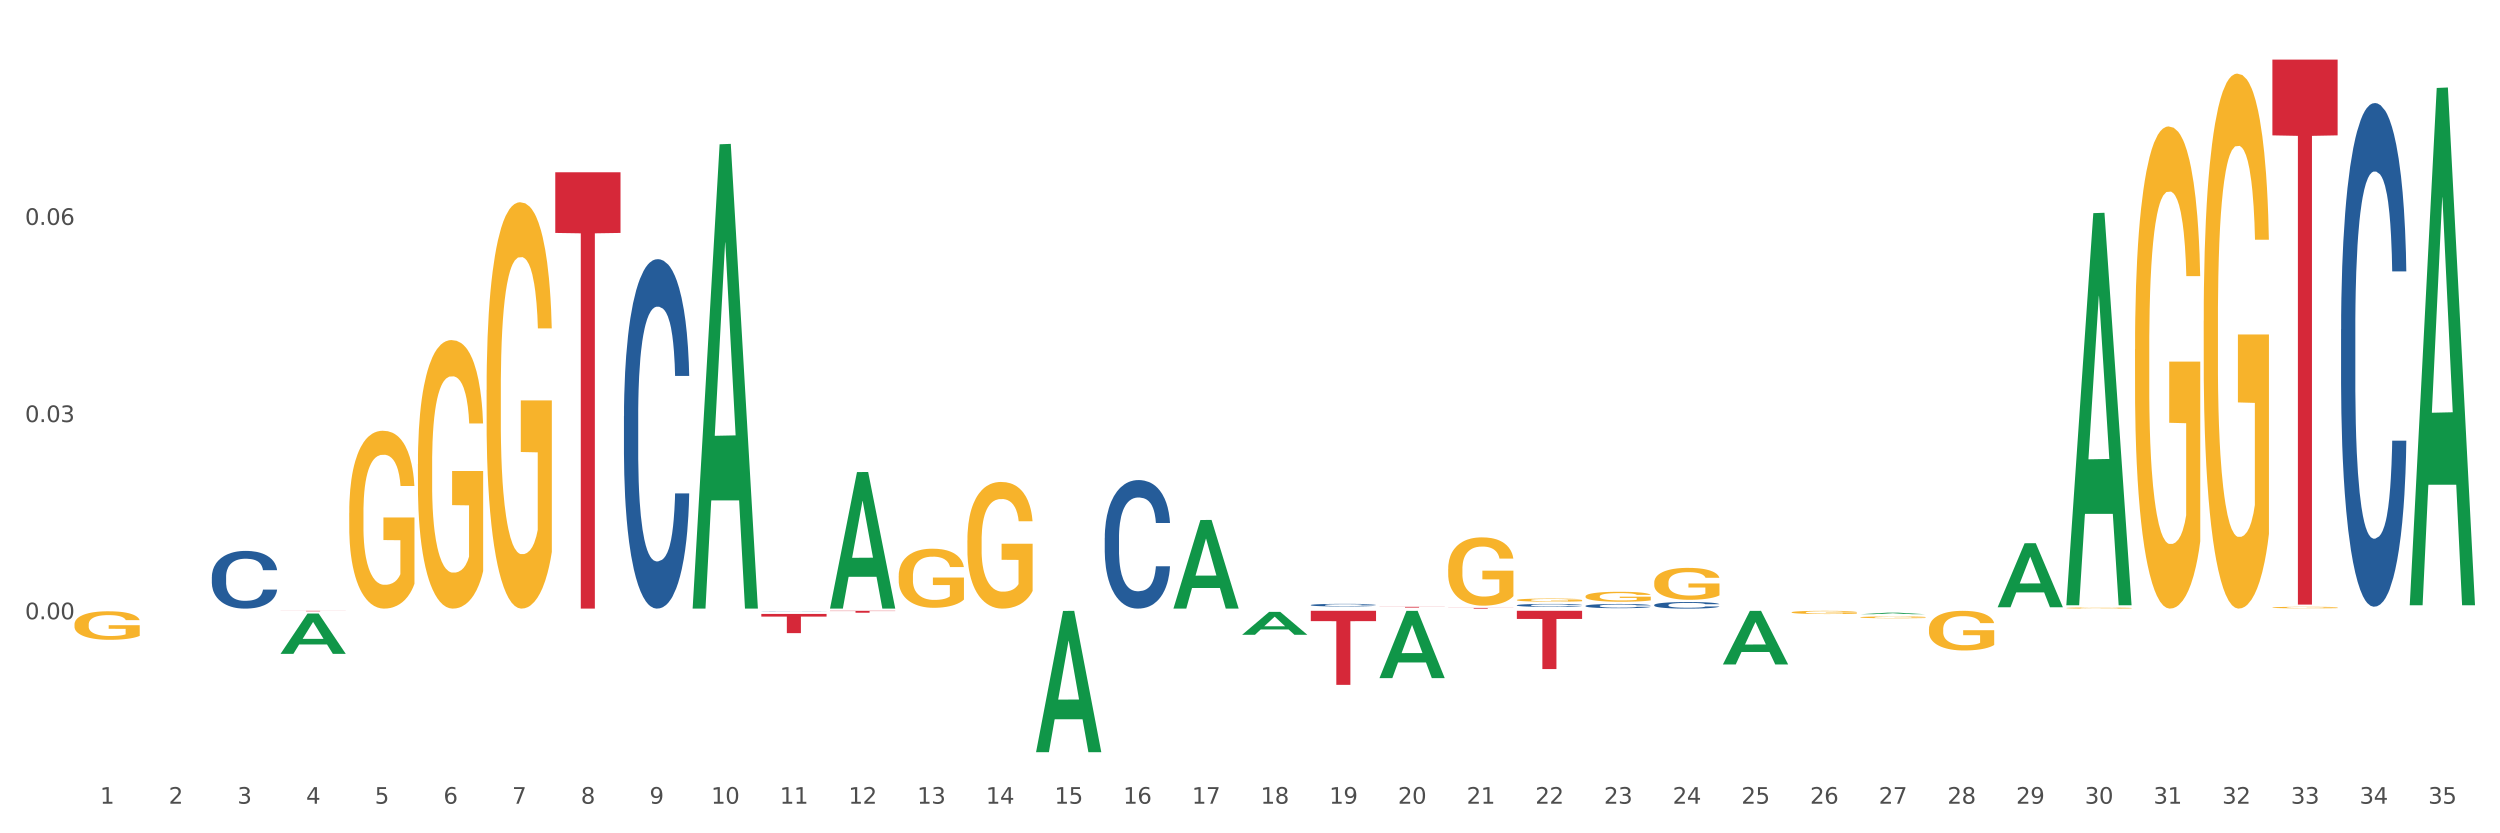 <?xml version="1.0" encoding="utf-8" standalone="no"?>
<!DOCTYPE svg PUBLIC "-//W3C//DTD SVG 1.1//EN"
  "http://www.w3.org/Graphics/SVG/1.1/DTD/svg11.dtd">
<svg xmlns:xlink="http://www.w3.org/1999/xlink" width="1080pt" height="360pt" viewBox="0 0 1080 360" xmlns="http://www.w3.org/2000/svg" version="1.1">
 <rect x="0" y="0" width="1080" height="360" fill="#333333" stroke="none"/>
 <defs>
  <style type="text/css">*{stroke-linejoin: round; stroke-linecap: butt}</style>
 </defs>
 <g id="figure_1">
  <g id="patch_1">
   <path d="M 0 360 
L 1080 360 
L 1080 0 
L 0 0 
z
" style="fill: #ffffff; stroke: #ffffff; stroke-linejoin: miter"/>
  </g>
  <g id="axes_1">
   <g id="matplotlib.axis_1">
    <g id="xtick_1">
     <g id="text_1">
      <!-- 1 -->
      <g style="fill: #4d4d4d" transform="translate(43.215 347.204) scale(0.096 -0.096)">
       <defs>
        <path id="DejaVuSans-31" d="M 794 531 
L 1825 531 
L 1825 4091 
L 703 3866 
L 703 4441 
L 1819 4666 
L 2450 4666 
L 2450 531 
L 3481 531 
L 3481 0 
L 794 0 
L 794 531 
z
" transform="scale(0.016)"/>
       </defs>
       <use xlink:href="#DejaVuSans-31"/>
      </g>
     </g>
    </g>
    <g id="xtick_2">
     <g id="text_2">
      <!-- 2 -->
      <g style="fill: #4d4d4d" transform="translate(72.887 347.204) scale(0.096 -0.096)">
       <defs>
        <path id="DejaVuSans-32" d="M 1228 531 
L 3431 531 
L 3431 0 
L 469 0 
L 469 531 
Q 828 903 1448 1529 
Q 2069 2156 2228 2338 
Q 2531 2678 2651 2914 
Q 2772 3150 2772 3378 
Q 2772 3750 2511 3984 
Q 2250 4219 1831 4219 
Q 1534 4219 1204 4116 
Q 875 4013 500 3803 
L 500 4441 
Q 881 4594 1212 4672 
Q 1544 4750 1819 4750 
Q 2544 4750 2975 4387 
Q 3406 4025 3406 3419 
Q 3406 3131 3298 2873 
Q 3191 2616 2906 2266 
Q 2828 2175 2409 1742 
Q 1991 1309 1228 531 
z
" transform="scale(0.016)"/>
       </defs>
       <use xlink:href="#DejaVuSans-32"/>
      </g>
     </g>
    </g>
    <g id="xtick_3">
     <g id="text_3">
      <!-- 3 -->
      <g style="fill: #4d4d4d" transform="translate(102.558 347.204) scale(0.096 -0.096)">
       <defs>
        <path id="DejaVuSans-33" d="M 2597 2516 
Q 3050 2419 3304 2112 
Q 3559 1806 3559 1356 
Q 3559 666 3084 287 
Q 2609 -91 1734 -91 
Q 1441 -91 1130 -33 
Q 819 25 488 141 
L 488 750 
Q 750 597 1062 519 
Q 1375 441 1716 441 
Q 2309 441 2620 675 
Q 2931 909 2931 1356 
Q 2931 1769 2642 2001 
Q 2353 2234 1838 2234 
L 1294 2234 
L 1294 2753 
L 1863 2753 
Q 2328 2753 2575 2939 
Q 2822 3125 2822 3475 
Q 2822 3834 2567 4026 
Q 2313 4219 1838 4219 
Q 1578 4219 1281 4162 
Q 984 4106 628 3988 
L 628 4550 
Q 988 4650 1302 4700 
Q 1616 4750 1894 4750 
Q 2613 4750 3031 4423 
Q 3450 4097 3450 3541 
Q 3450 3153 3228 2886 
Q 3006 2619 2597 2516 
z
" transform="scale(0.016)"/>
       </defs>
       <use xlink:href="#DejaVuSans-33"/>
      </g>
     </g>
    </g>
    <g id="xtick_4">
     <g id="text_4">
      <!-- 4 -->
      <g style="fill: #4d4d4d" transform="translate(132.23 347.204) scale(0.096 -0.096)">
       <defs>
        <path id="DejaVuSans-34" d="M 2419 4116 
L 825 1625 
L 2419 1625 
L 2419 4116 
z
M 2253 4666 
L 3047 4666 
L 3047 1625 
L 3713 1625 
L 3713 1100 
L 3047 1100 
L 3047 0 
L 2419 0 
L 2419 1100 
L 313 1100 
L 313 1709 
L 2253 4666 
z
" transform="scale(0.016)"/>
       </defs>
       <use xlink:href="#DejaVuSans-34"/>
      </g>
     </g>
    </g>
    <g id="xtick_5">
     <g id="text_5">
      <!-- 5 -->
      <g style="fill: #4d4d4d" transform="translate(161.902 347.204) scale(0.096 -0.096)">
       <defs>
        <path id="DejaVuSans-35" d="M 691 4666 
L 3169 4666 
L 3169 4134 
L 1269 4134 
L 1269 2991 
Q 1406 3038 1543 3061 
Q 1681 3084 1819 3084 
Q 2600 3084 3056 2656 
Q 3513 2228 3513 1497 
Q 3513 744 3044 326 
Q 2575 -91 1722 -91 
Q 1428 -91 1123 -41 
Q 819 9 494 109 
L 494 744 
Q 775 591 1075 516 
Q 1375 441 1709 441 
Q 2250 441 2565 725 
Q 2881 1009 2881 1497 
Q 2881 1984 2565 2268 
Q 2250 2553 1709 2553 
Q 1456 2553 1204 2497 
Q 953 2441 691 2322 
L 691 4666 
z
" transform="scale(0.016)"/>
       </defs>
       <use xlink:href="#DejaVuSans-35"/>
      </g>
     </g>
    </g>
    <g id="xtick_6">
     <g id="text_6">
      <!-- 6 -->
      <g style="fill: #4d4d4d" transform="translate(191.573 347.204) scale(0.096 -0.096)">
       <defs>
        <path id="DejaVuSans-36" d="M 2113 2584 
Q 1688 2584 1439 2293 
Q 1191 2003 1191 1497 
Q 1191 994 1439 701 
Q 1688 409 2113 409 
Q 2538 409 2786 701 
Q 3034 994 3034 1497 
Q 3034 2003 2786 2293 
Q 2538 2584 2113 2584 
z
M 3366 4563 
L 3366 3988 
Q 3128 4100 2886 4159 
Q 2644 4219 2406 4219 
Q 1781 4219 1451 3797 
Q 1122 3375 1075 2522 
Q 1259 2794 1537 2939 
Q 1816 3084 2150 3084 
Q 2853 3084 3261 2657 
Q 3669 2231 3669 1497 
Q 3669 778 3244 343 
Q 2819 -91 2113 -91 
Q 1303 -91 875 529 
Q 447 1150 447 2328 
Q 447 3434 972 4092 
Q 1497 4750 2381 4750 
Q 2619 4750 2861 4703 
Q 3103 4656 3366 4563 
z
" transform="scale(0.016)"/>
       </defs>
       <use xlink:href="#DejaVuSans-36"/>
      </g>
     </g>
    </g>
    <g id="xtick_7">
     <g id="text_7">
      <!-- 7 -->
      <g style="fill: #4d4d4d" transform="translate(221.245 347.204) scale(0.096 -0.096)">
       <defs>
        <path id="DejaVuSans-37" d="M 525 4666 
L 3525 4666 
L 3525 4397 
L 1831 0 
L 1172 0 
L 2766 4134 
L 525 4134 
L 525 4666 
z
" transform="scale(0.016)"/>
       </defs>
       <use xlink:href="#DejaVuSans-37"/>
      </g>
     </g>
    </g>
    <g id="xtick_8">
     <g id="text_8">
      <!-- 8 -->
      <g style="fill: #4d4d4d" transform="translate(250.917 347.204) scale(0.096 -0.096)">
       <defs>
        <path id="DejaVuSans-38" d="M 2034 2216 
Q 1584 2216 1326 1975 
Q 1069 1734 1069 1313 
Q 1069 891 1326 650 
Q 1584 409 2034 409 
Q 2484 409 2743 651 
Q 3003 894 3003 1313 
Q 3003 1734 2745 1975 
Q 2488 2216 2034 2216 
z
M 1403 2484 
Q 997 2584 770 2862 
Q 544 3141 544 3541 
Q 544 4100 942 4425 
Q 1341 4750 2034 4750 
Q 2731 4750 3128 4425 
Q 3525 4100 3525 3541 
Q 3525 3141 3298 2862 
Q 3072 2584 2669 2484 
Q 3125 2378 3379 2068 
Q 3634 1759 3634 1313 
Q 3634 634 3220 271 
Q 2806 -91 2034 -91 
Q 1263 -91 848 271 
Q 434 634 434 1313 
Q 434 1759 690 2068 
Q 947 2378 1403 2484 
z
M 1172 3481 
Q 1172 3119 1398 2916 
Q 1625 2713 2034 2713 
Q 2441 2713 2670 2916 
Q 2900 3119 2900 3481 
Q 2900 3844 2670 4047 
Q 2441 4250 2034 4250 
Q 1625 4250 1398 4047 
Q 1172 3844 1172 3481 
z
" transform="scale(0.016)"/>
       </defs>
       <use xlink:href="#DejaVuSans-38"/>
      </g>
     </g>
    </g>
    <g id="xtick_9">
     <g id="text_9">
      <!-- 9 -->
      <g style="fill: #4d4d4d" transform="translate(280.588 347.204) scale(0.096 -0.096)">
       <defs>
        <path id="DejaVuSans-39" d="M 703 97 
L 703 672 
Q 941 559 1184 500 
Q 1428 441 1663 441 
Q 2288 441 2617 861 
Q 2947 1281 2994 2138 
Q 2813 1869 2534 1725 
Q 2256 1581 1919 1581 
Q 1219 1581 811 2004 
Q 403 2428 403 3163 
Q 403 3881 828 4315 
Q 1253 4750 1959 4750 
Q 2769 4750 3195 4129 
Q 3622 3509 3622 2328 
Q 3622 1225 3098 567 
Q 2575 -91 1691 -91 
Q 1453 -91 1209 -44 
Q 966 3 703 97 
z
M 1959 2075 
Q 2384 2075 2632 2365 
Q 2881 2656 2881 3163 
Q 2881 3666 2632 3958 
Q 2384 4250 1959 4250 
Q 1534 4250 1286 3958 
Q 1038 3666 1038 3163 
Q 1038 2656 1286 2365 
Q 1534 2075 1959 2075 
z
" transform="scale(0.016)"/>
       </defs>
       <use xlink:href="#DejaVuSans-39"/>
      </g>
     </g>
    </g>
    <g id="xtick_10">
     <g id="text_10">
      <!-- 10 -->
      <g style="fill: #4d4d4d" transform="translate(307.206 347.204) scale(0.096 -0.096)">
       <defs>
        <path id="DejaVuSans-30" d="M 2034 4250 
Q 1547 4250 1301 3770 
Q 1056 3291 1056 2328 
Q 1056 1369 1301 889 
Q 1547 409 2034 409 
Q 2525 409 2770 889 
Q 3016 1369 3016 2328 
Q 3016 3291 2770 3770 
Q 2525 4250 2034 4250 
z
M 2034 4750 
Q 2819 4750 3233 4129 
Q 3647 3509 3647 2328 
Q 3647 1150 3233 529 
Q 2819 -91 2034 -91 
Q 1250 -91 836 529 
Q 422 1150 422 2328 
Q 422 3509 836 4129 
Q 1250 4750 2034 4750 
z
" transform="scale(0.016)"/>
       </defs>
       <use xlink:href="#DejaVuSans-31"/>
       <use xlink:href="#DejaVuSans-30" transform="translate(63.623 0)"/>
      </g>
     </g>
    </g>
    <g id="xtick_11">
     <g id="text_11">
      <!-- 11 -->
      <g style="fill: #4d4d4d" transform="translate(336.878 347.204) scale(0.096 -0.096)">
       <use xlink:href="#DejaVuSans-31"/>
       <use xlink:href="#DejaVuSans-31" transform="translate(63.623 0)"/>
      </g>
     </g>
    </g>
    <g id="xtick_12">
     <g id="text_12">
      <!-- 12 -->
      <g style="fill: #4d4d4d" transform="translate(366.549 347.204) scale(0.096 -0.096)">
       <use xlink:href="#DejaVuSans-31"/>
       <use xlink:href="#DejaVuSans-32" transform="translate(63.623 0)"/>
      </g>
     </g>
    </g>
    <g id="xtick_13">
     <g id="text_13">
      <!-- 13 -->
      <g style="fill: #4d4d4d" transform="translate(396.221 347.204) scale(0.096 -0.096)">
       <use xlink:href="#DejaVuSans-31"/>
       <use xlink:href="#DejaVuSans-33" transform="translate(63.623 0)"/>
      </g>
     </g>
    </g>
    <g id="xtick_14">
     <g id="text_14">
      <!-- 14 -->
      <g style="fill: #4d4d4d" transform="translate(425.893 347.204) scale(0.096 -0.096)">
       <use xlink:href="#DejaVuSans-31"/>
       <use xlink:href="#DejaVuSans-34" transform="translate(63.623 0)"/>
      </g>
     </g>
    </g>
    <g id="xtick_15">
     <g id="text_15">
      <!-- 15 -->
      <g style="fill: #4d4d4d" transform="translate(455.564 347.204) scale(0.096 -0.096)">
       <use xlink:href="#DejaVuSans-31"/>
       <use xlink:href="#DejaVuSans-35" transform="translate(63.623 0)"/>
      </g>
     </g>
    </g>
    <g id="xtick_16">
     <g id="text_16">
      <!-- 16 -->
      <g style="fill: #4d4d4d" transform="translate(485.236 347.204) scale(0.096 -0.096)">
       <use xlink:href="#DejaVuSans-31"/>
       <use xlink:href="#DejaVuSans-36" transform="translate(63.623 0)"/>
      </g>
     </g>
    </g>
    <g id="xtick_17">
     <g id="text_17">
      <!-- 17 -->
      <g style="fill: #4d4d4d" transform="translate(514.908 347.204) scale(0.096 -0.096)">
       <use xlink:href="#DejaVuSans-31"/>
       <use xlink:href="#DejaVuSans-37" transform="translate(63.623 0)"/>
      </g>
     </g>
    </g>
    <g id="xtick_18">
     <g id="text_18">
      <!-- 18 -->
      <g style="fill: #4d4d4d" transform="translate(544.58 347.204) scale(0.096 -0.096)">
       <use xlink:href="#DejaVuSans-31"/>
       <use xlink:href="#DejaVuSans-38" transform="translate(63.623 0)"/>
      </g>
     </g>
    </g>
    <g id="xtick_19">
     <g id="text_19">
      <!-- 19 -->
      <g style="fill: #4d4d4d" transform="translate(574.251 347.204) scale(0.096 -0.096)">
       <use xlink:href="#DejaVuSans-31"/>
       <use xlink:href="#DejaVuSans-39" transform="translate(63.623 0)"/>
      </g>
     </g>
    </g>
    <g id="xtick_20">
     <g id="text_20">
      <!-- 20 -->
      <g style="fill: #4d4d4d" transform="translate(603.923 347.204) scale(0.096 -0.096)">
       <use xlink:href="#DejaVuSans-32"/>
       <use xlink:href="#DejaVuSans-30" transform="translate(63.623 0)"/>
      </g>
     </g>
    </g>
    <g id="xtick_21">
     <g id="text_21">
      <!-- 21 -->
      <g style="fill: #4d4d4d" transform="translate(633.595 347.204) scale(0.096 -0.096)">
       <use xlink:href="#DejaVuSans-32"/>
       <use xlink:href="#DejaVuSans-31" transform="translate(63.623 0)"/>
      </g>
     </g>
    </g>
    <g id="xtick_22">
     <g id="text_22">
      <!-- 22 -->
      <g style="fill: #4d4d4d" transform="translate(663.266 347.204) scale(0.096 -0.096)">
       <use xlink:href="#DejaVuSans-32"/>
       <use xlink:href="#DejaVuSans-32" transform="translate(63.623 0)"/>
      </g>
     </g>
    </g>
    <g id="xtick_23">
     <g id="text_23">
      <!-- 23 -->
      <g style="fill: #4d4d4d" transform="translate(692.938 347.204) scale(0.096 -0.096)">
       <use xlink:href="#DejaVuSans-32"/>
       <use xlink:href="#DejaVuSans-33" transform="translate(63.623 0)"/>
      </g>
     </g>
    </g>
    <g id="xtick_24">
     <g id="text_24">
      <!-- 24 -->
      <g style="fill: #4d4d4d" transform="translate(722.61 347.204) scale(0.096 -0.096)">
       <use xlink:href="#DejaVuSans-32"/>
       <use xlink:href="#DejaVuSans-34" transform="translate(63.623 0)"/>
      </g>
     </g>
    </g>
    <g id="xtick_25">
     <g id="text_25">
      <!-- 25 -->
      <g style="fill: #4d4d4d" transform="translate(752.281 347.204) scale(0.096 -0.096)">
       <use xlink:href="#DejaVuSans-32"/>
       <use xlink:href="#DejaVuSans-35" transform="translate(63.623 0)"/>
      </g>
     </g>
    </g>
    <g id="xtick_26">
     <g id="text_26">
      <!-- 26 -->
      <g style="fill: #4d4d4d" transform="translate(781.953 347.204) scale(0.096 -0.096)">
       <use xlink:href="#DejaVuSans-32"/>
       <use xlink:href="#DejaVuSans-36" transform="translate(63.623 0)"/>
      </g>
     </g>
    </g>
    <g id="xtick_27">
     <g id="text_27">
      <!-- 27 -->
      <g style="fill: #4d4d4d" transform="translate(811.625 347.204) scale(0.096 -0.096)">
       <use xlink:href="#DejaVuSans-32"/>
       <use xlink:href="#DejaVuSans-37" transform="translate(63.623 0)"/>
      </g>
     </g>
    </g>
    <g id="xtick_28">
     <g id="text_28">
      <!-- 28 -->
      <g style="fill: #4d4d4d" transform="translate(841.296 347.204) scale(0.096 -0.096)">
       <use xlink:href="#DejaVuSans-32"/>
       <use xlink:href="#DejaVuSans-38" transform="translate(63.623 0)"/>
      </g>
     </g>
    </g>
    <g id="xtick_29">
     <g id="text_29">
      <!-- 29 -->
      <g style="fill: #4d4d4d" transform="translate(870.968 347.204) scale(0.096 -0.096)">
       <use xlink:href="#DejaVuSans-32"/>
       <use xlink:href="#DejaVuSans-39" transform="translate(63.623 0)"/>
      </g>
     </g>
    </g>
    <g id="xtick_30">
     <g id="text_30">
      <!-- 30 -->
      <g style="fill: #4d4d4d" transform="translate(900.64 347.204) scale(0.096 -0.096)">
       <use xlink:href="#DejaVuSans-33"/>
       <use xlink:href="#DejaVuSans-30" transform="translate(63.623 0)"/>
      </g>
     </g>
    </g>
    <g id="xtick_31">
     <g id="text_31">
      <!-- 31 -->
      <g style="fill: #4d4d4d" transform="translate(930.311 347.204) scale(0.096 -0.096)">
       <use xlink:href="#DejaVuSans-33"/>
       <use xlink:href="#DejaVuSans-31" transform="translate(63.623 0)"/>
      </g>
     </g>
    </g>
    <g id="xtick_32">
     <g id="text_32">
      <!-- 32 -->
      <g style="fill: #4d4d4d" transform="translate(959.983 347.204) scale(0.096 -0.096)">
       <use xlink:href="#DejaVuSans-33"/>
       <use xlink:href="#DejaVuSans-32" transform="translate(63.623 0)"/>
      </g>
     </g>
    </g>
    <g id="xtick_33">
     <g id="text_33">
      <!-- 33 -->
      <g style="fill: #4d4d4d" transform="translate(989.655 347.204) scale(0.096 -0.096)">
       <use xlink:href="#DejaVuSans-33"/>
       <use xlink:href="#DejaVuSans-33" transform="translate(63.623 0)"/>
      </g>
     </g>
    </g>
    <g id="xtick_34">
     <g id="text_34">
      <!-- 34 -->
      <g style="fill: #4d4d4d" transform="translate(1019.326 347.204) scale(0.096 -0.096)">
       <use xlink:href="#DejaVuSans-33"/>
       <use xlink:href="#DejaVuSans-34" transform="translate(63.623 0)"/>
      </g>
     </g>
    </g>
    <g id="xtick_35">
     <g id="text_35">
      <!-- 35 -->
      <g style="fill: #4d4d4d" transform="translate(1048.998 347.204) scale(0.096 -0.096)">
       <use xlink:href="#DejaVuSans-33"/>
       <use xlink:href="#DejaVuSans-35" transform="translate(63.623 0)"/>
      </g>
     </g>
    </g>
    <g id="xtick_36"/>
    <g id="xtick_37"/>
    <g id="xtick_38"/>
    <g id="xtick_39"/>
    <g id="xtick_40"/>
    <g id="xtick_41"/>
    <g id="xtick_42"/>
    <g id="xtick_43"/>
    <g id="xtick_44"/>
    <g id="xtick_45"/>
    <g id="xtick_46"/>
    <g id="xtick_47"/>
    <g id="xtick_48"/>
    <g id="xtick_49"/>
    <g id="xtick_50"/>
    <g id="xtick_51"/>
    <g id="xtick_52"/>
    <g id="xtick_53"/>
    <g id="xtick_54"/>
    <g id="xtick_55"/>
    <g id="xtick_56"/>
    <g id="xtick_57"/>
    <g id="xtick_58"/>
    <g id="xtick_59"/>
    <g id="xtick_60"/>
    <g id="xtick_61"/>
    <g id="xtick_62"/>
    <g id="xtick_63"/>
    <g id="xtick_64"/>
    <g id="xtick_65"/>
    <g id="xtick_66"/>
    <g id="xtick_67"/>
    <g id="xtick_68"/>
    <g id="xtick_69"/>
   </g>
   <g id="matplotlib.axis_2">
    <g id="ytick_1">
     <g id="text_36">
      <!-- 0.00 -->
      <g style="fill: #4d4d4d" transform="translate(10.8 267.524) scale(0.096 -0.096)">
       <defs>
        <path id="DejaVuSans-2e" d="M 684 794 
L 1344 794 
L 1344 0 
L 684 0 
L 684 794 
z
" transform="scale(0.016)"/>
       </defs>
       <use xlink:href="#DejaVuSans-30"/>
       <use xlink:href="#DejaVuSans-2e" transform="translate(63.623 0)"/>
       <use xlink:href="#DejaVuSans-30" transform="translate(95.41 0)"/>
       <use xlink:href="#DejaVuSans-30" transform="translate(159.033 0)"/>
      </g>
     </g>
    </g>
    <g id="ytick_2">
     <g id="text_37">
      <!-- 0.03 -->
      <g style="fill: #4d4d4d" transform="translate(10.8 182.338) scale(0.096 -0.096)">
       <use xlink:href="#DejaVuSans-30"/>
       <use xlink:href="#DejaVuSans-2e" transform="translate(63.623 0)"/>
       <use xlink:href="#DejaVuSans-30" transform="translate(95.41 0)"/>
       <use xlink:href="#DejaVuSans-33" transform="translate(159.033 0)"/>
      </g>
     </g>
    </g>
    <g id="ytick_3">
     <g id="text_38">
      <!-- 0.06 -->
      <g style="fill: #4d4d4d" transform="translate(10.8 97.153) scale(0.096 -0.096)">
       <use xlink:href="#DejaVuSans-30"/>
       <use xlink:href="#DejaVuSans-2e" transform="translate(63.623 0)"/>
       <use xlink:href="#DejaVuSans-30" transform="translate(95.41 0)"/>
       <use xlink:href="#DejaVuSans-36" transform="translate(159.033 0)"/>
      </g>
     </g>
    </g>
    <g id="ytick_4"/>
    <g id="ytick_5"/>
    <g id="ytick_6"/>
    <g id="ytick_7"/>
   </g>
   <g id="PolyCollection_1">
    <path d="M 121.19 263.877 
L 149.378 263.877 
L 149.378 263.906 
L 138.29 263.906 
L 138.29 264.086 
L 132.211 264.086 
L 132.211 263.906 
L 121.19 263.906 
L 121.19 263.877 
L 121.19 263.877 
z
" clip-path="url(#p8a661c97b3)" style="fill: #d62839"/>
    <path d="M 358.563 263.877 
L 386.752 263.877 
L 386.752 263.991 
L 375.663 263.992 
L 375.663 264.701 
L 369.585 264.701 
L 369.585 263.992 
L 358.563 263.991 
L 358.563 263.878 
L 358.563 263.877 
z
" clip-path="url(#p8a661c97b3)" style="fill: #d62839"/>
    <path d="M 566.265 263.877 
L 594.453 263.877 
L 594.453 268.32 
L 583.365 268.35 
L 583.365 295.849 
L 577.287 295.849 
L 577.287 268.35 
L 566.265 268.32 
L 566.265 263.907 
L 566.265 263.877 
z
" clip-path="url(#p8a661c97b3)" style="fill: #d62839"/>
    <path d="M 595.937 262.142 
L 624.125 262.142 
L 624.125 262.188 
L 613.037 262.189 
L 613.037 262.475 
L 606.958 262.475 
L 606.958 262.189 
L 595.937 262.188 
L 595.937 262.143 
L 595.937 262.142 
z
" clip-path="url(#p8a661c97b3)" style="fill: #d62839"/>
    <path d="M 625.608 262.61 
L 653.797 262.61 
L 653.797 262.654 
L 642.708 262.654 
L 642.708 262.924 
L 636.63 262.924 
L 636.63 262.654 
L 625.608 262.654 
L 625.608 262.611 
L 625.608 262.61 
z
" clip-path="url(#p8a661c97b3)" style="fill: #d62839"/>
    <path d="M 655.28 263.877 
L 683.468 263.877 
L 683.468 267.374 
L 672.38 267.397 
L 672.38 289.039 
L 666.302 289.039 
L 666.302 267.397 
L 655.28 267.374 
L 655.28 263.9 
L 655.28 263.877 
z
" clip-path="url(#p8a661c97b3)" style="fill: #d62839"/>
    <path d="M 981.669 25.759 
L 1009.857 25.759 
L 1009.857 58.476 
L 998.768 58.697 
L 998.768 261.183 
L 992.69 261.183 
L 992.69 58.697 
L 981.669 58.476 
L 981.669 25.981 
L 981.669 25.759 
z
" clip-path="url(#p8a661c97b3)" style="fill: #d62839"/>
    <path d="M 239.877 74.428 
L 268.065 74.428 
L 268.065 100.623 
L 256.977 100.8 
L 256.977 262.924 
L 250.898 262.924 
L 250.898 100.8 
L 239.877 100.623 
L 239.877 74.605 
L 239.877 74.428 
z
" clip-path="url(#p8a661c97b3)" style="fill: #d62839"/>
    <path d="M 328.892 265.213 
L 357.08 265.213 
L 357.08 266.367 
L 345.992 266.375 
L 345.992 273.521 
L 339.913 273.521 
L 339.913 266.375 
L 328.892 266.367 
L 328.892 265.221 
L 328.892 265.213 
z
" clip-path="url(#p8a661c97b3)" style="fill: #d62839"/>
    <path d="M 684.952 261.736 
L 684.985 261.734 
L 684.985 261.687 
L 685.085 261.623 
L 685.452 261.506 
L 685.918 261.417 
L 686.718 261.313 
L 687.151 261.269 
L 687.717 261.221 
L 688.883 261.142 
L 690.216 261.075 
L 691.149 261.038 
L 691.849 261.014 
L 693.415 260.973 
L 694.315 260.954 
L 695.247 260.939 
L 696.047 260.929 
L 697.38 260.917 
L 698.446 260.912 
L 699.679 260.91 
L 700.712 260.912 
L 702.078 260.919 
L 704.077 260.939 
L 704.843 260.951 
L 705.876 260.971 
L 706.943 260.998 
L 707.809 261.025 
L 708.808 261.063 
L 709.841 261.113 
L 710.841 261.177 
L 711.541 261.236 
L 712.107 261.298 
L 712.607 261.373 
L 712.973 261.456 
L 713.14 261.524 
L 707.042 261.524 
L 706.876 261.462 
L 706.543 261.395 
L 706.21 261.35 
L 705.843 261.313 
L 705.277 261.271 
L 704.777 261.244 
L 703.944 261.212 
L 703.177 261.192 
L 702.544 261.181 
L 701.778 261.17 
L 700.145 261.16 
L 698.979 261.16 
L 698.246 261.164 
L 697.347 261.172 
L 696.58 261.184 
L 695.681 261.204 
L 694.981 261.226 
L 694.281 261.254 
L 693.881 261.274 
L 693.282 261.311 
L 692.882 261.342 
L 692.349 261.394 
L 692.049 261.43 
L 691.516 261.526 
L 691.282 261.597 
L 691.183 261.645 
L 691.116 261.699 
L 691.116 261.961 
L 691.316 262.078 
L 691.482 262.128 
L 691.749 262.185 
L 692.249 262.259 
L 692.982 262.331 
L 693.748 262.383 
L 694.381 262.415 
L 694.981 262.439 
L 695.581 262.457 
L 696.314 262.474 
L 696.913 262.484 
L 697.813 262.494 
L 698.879 262.499 
L 699.712 262.499 
L 701.412 262.491 
L 702.178 262.482 
L 702.911 262.47 
L 703.711 262.452 
L 704.344 262.432 
L 704.71 262.417 
L 705.31 262.385 
L 705.776 262.351 
L 706.176 262.313 
L 706.443 262.279 
L 706.743 262.229 
L 706.976 262.172 
L 707.042 262.142 
L 713.14 262.142 
L 713.007 262.202 
L 712.773 262.261 
L 712.307 262.34 
L 711.94 262.385 
L 711.374 262.44 
L 710.774 262.487 
L 709.941 262.539 
L 709.175 262.578 
L 708.375 262.611 
L 707.509 262.642 
L 705.943 262.684 
L 705.377 262.695 
L 704.177 262.715 
L 703.244 262.727 
L 701.878 262.739 
L 700.479 262.746 
L 699.013 262.747 
L 697.713 262.744 
L 696.28 262.734 
L 695.381 262.724 
L 694.381 262.709 
L 693.215 262.685 
L 692.115 262.657 
L 691.083 262.623 
L 690.116 262.585 
L 689.217 262.541 
L 688.051 262.469 
L 687.184 262.398 
L 686.551 262.333 
L 686.118 262.278 
L 685.685 262.207 
L 685.452 262.158 
L 685.085 262.041 
L 684.952 261.932 
L 684.952 261.736 
z
" clip-path="url(#p8a661c97b3)" style="fill: #255c99"/>
    <path d="M 714.623 261.353 
L 714.657 261.351 
L 714.657 261.278 
L 714.757 261.179 
L 715.123 260.997 
L 715.59 260.858 
L 716.389 260.697 
L 716.823 260.629 
L 717.389 260.554 
L 718.555 260.431 
L 719.888 260.327 
L 720.821 260.27 
L 721.521 260.233 
L 723.087 260.168 
L 723.986 260.139 
L 724.919 260.116 
L 725.719 260.1 
L 727.052 260.082 
L 728.118 260.074 
L 729.351 260.072 
L 730.384 260.074 
L 731.75 260.085 
L 733.749 260.116 
L 734.515 260.134 
L 735.548 260.165 
L 736.614 260.207 
L 737.481 260.249 
L 738.48 260.309 
L 739.513 260.387 
L 740.513 260.486 
L 741.212 260.577 
L 741.779 260.673 
L 742.278 260.791 
L 742.645 260.918 
L 742.812 261.025 
L 736.714 261.025 
L 736.548 260.929 
L 736.214 260.825 
L 735.881 260.754 
L 735.515 260.697 
L 734.948 260.632 
L 734.448 260.59 
L 733.615 260.541 
L 732.849 260.509 
L 732.216 260.491 
L 731.45 260.475 
L 729.817 260.46 
L 728.651 260.46 
L 727.918 260.465 
L 727.018 260.478 
L 726.252 260.496 
L 725.352 260.528 
L 724.653 260.561 
L 723.953 260.606 
L 723.553 260.637 
L 722.953 260.694 
L 722.553 260.741 
L 722.02 260.822 
L 721.72 260.879 
L 721.187 261.028 
L 720.954 261.137 
L 720.854 261.213 
L 720.788 261.296 
L 720.788 261.703 
L 720.987 261.885 
L 721.154 261.963 
L 721.421 262.052 
L 721.92 262.166 
L 722.653 262.278 
L 723.42 262.359 
L 724.053 262.409 
L 724.653 262.445 
L 725.252 262.474 
L 725.985 262.5 
L 726.585 262.515 
L 727.485 262.531 
L 728.551 262.539 
L 729.384 262.539 
L 731.083 262.526 
L 731.85 262.513 
L 732.583 262.495 
L 733.382 262.466 
L 734.015 262.435 
L 734.382 262.411 
L 734.982 262.362 
L 735.448 262.31 
L 735.848 262.25 
L 736.114 262.198 
L 736.414 262.119 
L 736.648 262.031 
L 736.714 261.984 
L 742.812 261.984 
L 742.678 262.078 
L 742.445 262.169 
L 741.979 262.291 
L 741.612 262.362 
L 741.046 262.448 
L 740.446 262.521 
L 739.613 262.601 
L 738.847 262.661 
L 738.047 262.713 
L 737.181 262.76 
L 735.615 262.825 
L 735.048 262.844 
L 733.849 262.875 
L 732.916 262.893 
L 731.55 262.911 
L 730.15 262.922 
L 728.684 262.924 
L 727.385 262.919 
L 725.952 262.904 
L 725.052 262.888 
L 724.053 262.864 
L 722.887 262.828 
L 721.787 262.784 
L 720.754 262.732 
L 719.788 262.672 
L 718.888 262.604 
L 717.722 262.492 
L 716.856 262.383 
L 716.223 262.281 
L 715.79 262.195 
L 715.357 262.086 
L 715.123 262.01 
L 714.757 261.828 
L 714.623 261.658 
L 714.623 261.353 
z
" clip-path="url(#p8a661c97b3)" style="fill: #255c99"/>
    <path d="M 566.265 261.373 
L 566.298 261.372 
L 566.298 261.343 
L 566.398 261.304 
L 566.765 261.232 
L 567.231 261.177 
L 568.031 261.113 
L 568.464 261.086 
L 569.031 261.056 
L 570.197 261.008 
L 571.53 260.966 
L 572.463 260.944 
L 573.162 260.929 
L 574.728 260.903 
L 575.628 260.892 
L 576.561 260.883 
L 577.36 260.876 
L 578.693 260.869 
L 579.759 260.866 
L 580.992 260.865 
L 582.025 260.866 
L 583.391 260.87 
L 585.39 260.883 
L 586.157 260.89 
L 587.19 260.902 
L 588.256 260.919 
L 589.122 260.935 
L 590.122 260.959 
L 591.155 260.99 
L 592.154 261.029 
L 592.854 261.065 
L 593.42 261.104 
L 593.92 261.15 
L 594.287 261.201 
L 594.453 261.243 
L 588.356 261.243 
L 588.189 261.205 
L 587.856 261.163 
L 587.523 261.136 
L 587.156 261.113 
L 586.59 261.087 
L 586.09 261.071 
L 585.257 261.051 
L 584.491 261.039 
L 583.858 261.031 
L 583.091 261.025 
L 581.459 261.019 
L 580.293 261.019 
L 579.56 261.021 
L 578.66 261.026 
L 577.894 261.033 
L 576.994 261.046 
L 576.294 261.059 
L 575.595 261.077 
L 575.195 261.089 
L 574.595 261.112 
L 574.195 261.13 
L 573.662 261.162 
L 573.362 261.185 
L 572.829 261.244 
L 572.596 261.287 
L 572.496 261.317 
L 572.429 261.35 
L 572.429 261.511 
L 572.629 261.584 
L 572.796 261.615 
L 573.062 261.65 
L 573.562 261.695 
L 574.295 261.739 
L 575.061 261.771 
L 575.694 261.791 
L 576.294 261.806 
L 576.894 261.817 
L 577.627 261.827 
L 578.227 261.833 
L 579.126 261.84 
L 580.193 261.843 
L 581.026 261.843 
L 582.725 261.838 
L 583.491 261.832 
L 584.224 261.825 
L 585.024 261.814 
L 585.657 261.801 
L 586.023 261.792 
L 586.623 261.773 
L 587.09 261.752 
L 587.489 261.728 
L 587.756 261.707 
L 588.056 261.677 
L 588.289 261.641 
L 588.356 261.623 
L 594.453 261.623 
L 594.32 261.66 
L 594.087 261.696 
L 593.62 261.745 
L 593.254 261.773 
L 592.687 261.807 
L 592.088 261.835 
L 591.255 261.867 
L 590.488 261.891 
L 589.689 261.912 
L 588.822 261.93 
L 587.256 261.956 
L 586.69 261.964 
L 585.49 261.976 
L 584.557 261.983 
L 583.191 261.99 
L 581.792 261.994 
L 580.326 261.996 
L 579.026 261.993 
L 577.594 261.987 
L 576.694 261.981 
L 575.694 261.972 
L 574.528 261.957 
L 573.429 261.94 
L 572.396 261.919 
L 571.43 261.895 
L 570.53 261.869 
L 569.364 261.824 
L 568.498 261.781 
L 567.864 261.741 
L 567.431 261.706 
L 566.998 261.663 
L 566.765 261.633 
L 566.398 261.561 
L 566.265 261.494 
L 566.265 261.373 
z
" clip-path="url(#p8a661c97b3)" style="fill: #255c99"/>
    <path d="M 269.548 179.787 
L 269.582 179.649 
L 269.582 175.788 
L 269.682 170.549 
L 270.048 160.898 
L 270.515 153.591 
L 271.314 145.042 
L 271.747 141.458 
L 272.314 137.459 
L 273.48 130.979 
L 274.813 125.464 
L 275.746 122.431 
L 276.445 120.501 
L 278.011 117.054 
L 278.911 115.537 
L 279.844 114.297 
L 280.644 113.469 
L 281.976 112.504 
L 283.043 112.091 
L 284.276 111.953 
L 285.308 112.091 
L 286.674 112.642 
L 288.674 114.297 
L 289.44 115.262 
L 290.473 116.916 
L 291.539 119.122 
L 292.405 121.328 
L 293.405 124.499 
L 294.438 128.635 
L 295.437 133.875 
L 296.137 138.7 
L 296.704 143.802 
L 297.203 150.006 
L 297.57 156.762 
L 297.736 162.415 
L 291.639 162.415 
L 291.472 157.313 
L 291.139 151.798 
L 290.806 148.076 
L 290.44 145.042 
L 289.873 141.596 
L 289.373 139.39 
L 288.54 136.77 
L 287.774 135.116 
L 287.141 134.15 
L 286.375 133.323 
L 284.742 132.496 
L 283.576 132.496 
L 282.843 132.772 
L 281.943 133.461 
L 281.177 134.426 
L 280.277 136.081 
L 279.577 137.873 
L 278.878 140.217 
L 278.478 141.871 
L 277.878 144.905 
L 277.478 147.386 
L 276.945 151.66 
L 276.645 154.694 
L 276.112 162.552 
L 275.879 168.343 
L 275.779 172.341 
L 275.712 176.753 
L 275.712 198.262 
L 275.912 207.913 
L 276.079 212.049 
L 276.346 216.737 
L 276.845 222.803 
L 277.578 228.732 
L 278.345 233.006 
L 278.978 235.625 
L 279.577 237.556 
L 280.177 239.072 
L 280.91 240.451 
L 281.51 241.278 
L 282.41 242.105 
L 283.476 242.519 
L 284.309 242.519 
L 286.008 241.83 
L 286.774 241.14 
L 287.507 240.175 
L 288.307 238.659 
L 288.94 237.004 
L 289.307 235.763 
L 289.906 233.144 
L 290.373 230.386 
L 290.773 227.215 
L 291.039 224.458 
L 291.339 220.321 
L 291.572 215.634 
L 291.639 213.152 
L 297.736 213.152 
L 297.603 218.115 
L 297.37 222.941 
L 296.903 229.421 
L 296.537 233.144 
L 295.971 237.694 
L 295.371 241.554 
L 294.538 245.828 
L 293.771 248.999 
L 292.972 251.757 
L 292.106 254.238 
L 290.54 257.685 
L 289.973 258.65 
L 288.774 260.305 
L 287.841 261.27 
L 286.475 262.235 
L 285.075 262.787 
L 283.609 262.924 
L 282.31 262.649 
L 280.877 261.821 
L 279.977 260.994 
L 278.978 259.753 
L 277.812 257.823 
L 276.712 255.479 
L 275.679 252.722 
L 274.713 249.551 
L 273.813 245.966 
L 272.647 240.037 
L 271.781 234.247 
L 271.148 228.87 
L 270.715 224.32 
L 270.281 218.529 
L 270.048 214.531 
L 269.682 204.88 
L 269.548 195.918 
L 269.548 179.787 
z
" clip-path="url(#p8a661c97b3)" style="fill: #255c99"/>
    <path d="M 328.892 264.201 
L 328.925 264.201 
L 328.925 264.198 
L 329.025 264.194 
L 329.392 264.187 
L 329.858 264.182 
L 330.658 264.176 
L 331.091 264.173 
L 331.657 264.17 
L 332.823 264.166 
L 334.156 264.162 
L 335.089 264.16 
L 335.789 264.158 
L 337.355 264.156 
L 338.254 264.155 
L 339.187 264.154 
L 339.987 264.153 
L 341.32 264.152 
L 342.386 264.152 
L 343.619 264.152 
L 344.652 264.152 
L 346.018 264.153 
L 348.017 264.154 
L 348.783 264.154 
L 349.816 264.156 
L 350.882 264.157 
L 351.749 264.159 
L 352.748 264.161 
L 353.781 264.164 
L 354.781 264.168 
L 355.481 264.171 
L 356.047 264.175 
L 356.547 264.179 
L 356.913 264.184 
L 357.08 264.188 
L 350.982 264.188 
L 350.816 264.185 
L 350.483 264.181 
L 350.149 264.178 
L 349.783 264.176 
L 349.216 264.173 
L 348.717 264.172 
L 347.884 264.17 
L 347.117 264.169 
L 346.484 264.168 
L 345.718 264.167 
L 344.085 264.167 
L 342.919 264.167 
L 342.186 264.167 
L 341.287 264.168 
L 340.52 264.168 
L 339.621 264.169 
L 338.921 264.171 
L 338.221 264.172 
L 337.821 264.174 
L 337.222 264.176 
L 336.822 264.177 
L 336.289 264.181 
L 335.989 264.183 
L 335.456 264.188 
L 335.222 264.193 
L 335.122 264.195 
L 335.056 264.199 
L 335.056 264.214 
L 335.256 264.221 
L 335.422 264.224 
L 335.689 264.227 
L 336.189 264.232 
L 336.922 264.236 
L 337.688 264.239 
L 338.321 264.241 
L 338.921 264.242 
L 339.521 264.243 
L 340.254 264.244 
L 340.853 264.245 
L 341.753 264.245 
L 342.819 264.246 
L 343.652 264.246 
L 345.351 264.245 
L 346.118 264.245 
L 346.851 264.244 
L 347.65 264.243 
L 348.284 264.242 
L 348.65 264.241 
L 349.25 264.239 
L 349.716 264.237 
L 350.116 264.235 
L 350.383 264.233 
L 350.683 264.23 
L 350.916 264.226 
L 350.982 264.225 
L 357.08 264.225 
L 356.947 264.228 
L 356.713 264.232 
L 356.247 264.236 
L 355.88 264.239 
L 355.314 264.242 
L 354.714 264.245 
L 353.881 264.248 
L 353.115 264.25 
L 352.315 264.252 
L 351.449 264.254 
L 349.883 264.257 
L 349.316 264.257 
L 348.117 264.258 
L 347.184 264.259 
L 345.818 264.26 
L 344.419 264.26 
L 342.952 264.26 
L 341.653 264.26 
L 340.22 264.26 
L 339.321 264.259 
L 338.321 264.258 
L 337.155 264.257 
L 336.055 264.255 
L 335.022 264.253 
L 334.056 264.251 
L 333.157 264.248 
L 331.99 264.244 
L 331.124 264.24 
L 330.491 264.236 
L 330.058 264.233 
L 329.625 264.228 
L 329.392 264.226 
L 329.025 264.219 
L 328.892 264.212 
L 328.892 264.201 
z
" clip-path="url(#p8a661c97b3)" style="fill: #255c99"/>
    <path d="M 744.295 287.005 
L 744.324 286.983 
L 755.948 263.899 
L 760.772 263.877 
L 772.483 287.048 
L 766.904 287.048 
L 764.376 281.653 
L 752.374 281.653 
L 752.287 281.74 
L 749.846 287.048 
L 744.295 287.048 
L 744.295 287.005 
L 753.885 278.433 
L 762.864 278.411 
L 758.418 268.816 
L 758.36 268.772 
L 758.302 268.838 
L 753.856 278.411 
L 753.885 278.433 
L 744.295 287.005 
z
" clip-path="url(#p8a661c97b3)" style="fill: #109648"/>
    <path d="M 1041.012 261.06 
L 1041.041 260.85 
L 1052.665 38.001 
L 1057.489 37.791 
L 1069.2 261.48 
L 1063.621 261.48 
L 1061.092 209.391 
L 1049.091 209.391 
L 1049.003 210.231 
L 1046.562 261.48 
L 1041.012 261.48 
L 1041.012 261.06 
L 1050.602 178.305 
L 1059.581 178.095 
L 1055.135 85.469 
L 1055.077 85.049 
L 1055.019 85.679 
L 1050.573 178.095 
L 1050.602 178.305 
L 1041.012 261.06 
z
" clip-path="url(#p8a661c97b3)" style="fill: #109648"/>
    <path d="M 121.19 282.447 
L 121.219 282.43 
L 132.843 265.055 
L 137.667 265.039 
L 149.378 282.479 
L 143.799 282.479 
L 141.27 278.418 
L 129.269 278.418 
L 129.181 278.484 
L 126.74 282.479 
L 121.19 282.479 
L 121.19 282.447 
L 130.78 275.994 
L 139.759 275.978 
L 135.313 268.756 
L 135.255 268.723 
L 135.197 268.772 
L 130.751 275.978 
L 130.78 275.994 
L 121.19 282.447 
z
" clip-path="url(#p8a661c97b3)" style="fill: #109648"/>
    <path d="M 299.22 262.547 
L 299.249 262.359 
L 310.873 62.337 
L 315.697 62.148 
L 327.408 262.924 
L 321.829 262.924 
L 319.3 216.171 
L 307.299 216.171 
L 307.212 216.925 
L 304.771 262.924 
L 299.22 262.924 
L 299.22 262.547 
L 308.81 188.27 
L 317.789 188.081 
L 313.343 104.943 
L 313.285 104.566 
L 313.227 105.131 
L 308.781 188.081 
L 308.81 188.27 
L 299.22 262.547 
z
" clip-path="url(#p8a661c97b3)" style="fill: #109648"/>
    <path d="M 358.563 262.814 
L 358.592 262.758 
L 370.216 203.944 
L 375.04 203.889 
L 386.752 262.924 
L 381.172 262.924 
L 378.644 249.177 
L 366.642 249.177 
L 366.555 249.399 
L 364.114 262.924 
L 358.563 262.924 
L 358.563 262.814 
L 368.153 240.973 
L 377.133 240.918 
L 372.687 216.472 
L 372.628 216.361 
L 372.57 216.527 
L 368.124 240.918 
L 368.153 240.973 
L 358.563 262.814 
z
" clip-path="url(#p8a661c97b3)" style="fill: #109648"/>
    <path d="M 447.578 324.835 
L 447.607 324.777 
L 459.231 263.934 
L 464.055 263.877 
L 475.767 324.95 
L 470.187 324.95 
L 467.659 310.728 
L 455.657 310.728 
L 455.57 310.957 
L 453.129 324.95 
L 447.578 324.95 
L 447.578 324.835 
L 457.168 302.241 
L 466.148 302.183 
L 461.702 276.894 
L 461.643 276.78 
L 461.585 276.952 
L 457.139 302.183 
L 457.168 302.241 
L 447.578 324.835 
z
" clip-path="url(#p8a661c97b3)" style="fill: #109648"/>
    <path d="M 506.922 262.852 
L 506.951 262.816 
L 518.575 224.643 
L 523.399 224.607 
L 535.11 262.924 
L 529.53 262.924 
L 527.002 254.002 
L 515 254.002 
L 514.913 254.146 
L 512.472 262.924 
L 506.922 262.924 
L 506.922 262.852 
L 516.512 248.677 
L 525.491 248.641 
L 521.045 232.774 
L 520.987 232.702 
L 520.929 232.81 
L 516.482 248.641 
L 516.512 248.677 
L 506.922 262.852 
z
" clip-path="url(#p8a661c97b3)" style="fill: #109648"/>
    <path d="M 536.593 274.224 
L 536.623 274.215 
L 548.246 264.338 
L 553.07 264.329 
L 564.782 274.243 
L 559.202 274.243 
L 556.674 271.934 
L 544.672 271.934 
L 544.585 271.971 
L 542.144 274.243 
L 536.593 274.243 
L 536.593 274.224 
L 546.183 270.556 
L 555.163 270.547 
L 550.717 266.442 
L 550.658 266.423 
L 550.6 266.451 
L 546.154 270.547 
L 546.183 270.556 
L 536.593 274.224 
z
" clip-path="url(#p8a661c97b3)" style="fill: #109648"/>
    <path d="M 595.937 292.901 
L 595.966 292.874 
L 607.59 263.904 
L 612.414 263.877 
L 624.125 292.956 
L 618.545 292.956 
L 616.017 286.184 
L 604.015 286.184 
L 603.928 286.293 
L 601.487 292.956 
L 595.937 292.956 
L 595.937 292.901 
L 605.527 282.143 
L 614.506 282.116 
L 610.06 270.075 
L 610.002 270.02 
L 609.944 270.102 
L 605.498 282.116 
L 605.527 282.143 
L 595.937 292.901 
z
" clip-path="url(#p8a661c97b3)" style="fill: #109648"/>
    <path d="M 1011.34 142.283 
L 1011.374 142.085 
L 1011.374 136.52 
L 1011.474 128.969 
L 1011.84 115.058 
L 1012.306 104.525 
L 1013.106 92.205 
L 1013.539 87.038 
L 1014.106 81.275 
L 1015.272 71.934 
L 1016.605 63.985 
L 1017.538 59.614 
L 1018.237 56.831 
L 1019.803 51.863 
L 1020.703 49.677 
L 1021.636 47.889 
L 1022.436 46.696 
L 1023.768 45.305 
L 1024.835 44.709 
L 1026.067 44.51 
L 1027.1 44.709 
L 1028.466 45.504 
L 1030.465 47.889 
L 1031.232 49.28 
L 1032.265 51.664 
L 1033.331 54.844 
L 1034.197 58.024 
L 1035.197 62.594 
L 1036.23 68.556 
L 1037.229 76.108 
L 1037.929 83.063 
L 1038.495 90.416 
L 1038.995 99.359 
L 1039.362 109.096 
L 1039.528 117.244 
L 1033.431 117.244 
L 1033.264 109.891 
L 1032.931 101.942 
L 1032.598 96.576 
L 1032.231 92.205 
L 1031.665 87.236 
L 1031.165 84.057 
L 1030.332 80.281 
L 1029.566 77.896 
L 1028.933 76.505 
L 1028.166 75.313 
L 1026.534 74.12 
L 1025.368 74.12 
L 1024.635 74.518 
L 1023.735 75.512 
L 1022.969 76.903 
L 1022.069 79.287 
L 1021.369 81.871 
L 1020.67 85.249 
L 1020.27 87.634 
L 1019.67 92.006 
L 1019.27 95.583 
L 1018.737 101.743 
L 1018.437 106.115 
L 1017.904 117.443 
L 1017.671 125.789 
L 1017.571 131.552 
L 1017.504 137.911 
L 1017.504 168.913 
L 1017.704 182.823 
L 1017.871 188.785 
L 1018.137 195.542 
L 1018.637 204.286 
L 1019.37 212.831 
L 1020.137 218.991 
L 1020.77 222.767 
L 1021.369 225.549 
L 1021.969 227.735 
L 1022.702 229.723 
L 1023.302 230.915 
L 1024.201 232.107 
L 1025.268 232.704 
L 1026.101 232.704 
L 1027.8 231.71 
L 1028.566 230.716 
L 1029.299 229.325 
L 1030.099 227.139 
L 1030.732 224.754 
L 1031.099 222.966 
L 1031.698 219.19 
L 1032.165 215.216 
L 1032.565 210.645 
L 1032.831 206.67 
L 1033.131 200.709 
L 1033.364 193.952 
L 1033.431 190.375 
L 1039.528 190.375 
L 1039.395 197.529 
L 1039.162 204.484 
L 1038.695 213.825 
L 1038.329 219.19 
L 1037.762 225.748 
L 1037.163 231.312 
L 1036.33 237.473 
L 1035.563 242.044 
L 1034.764 246.018 
L 1033.897 249.595 
L 1032.331 254.563 
L 1031.765 255.954 
L 1030.565 258.339 
L 1029.633 259.73 
L 1028.266 261.121 
L 1026.867 261.916 
L 1025.401 262.115 
L 1024.102 261.717 
L 1022.669 260.525 
L 1021.769 259.333 
L 1020.77 257.544 
L 1019.603 254.762 
L 1018.504 251.384 
L 1017.471 247.409 
L 1016.505 242.839 
L 1015.605 237.672 
L 1014.439 229.126 
L 1013.573 220.78 
L 1012.94 213.03 
L 1012.506 206.472 
L 1012.073 198.125 
L 1011.84 192.362 
L 1011.474 178.451 
L 1011.34 165.534 
L 1011.34 142.283 
z
" clip-path="url(#p8a661c97b3)" style="fill: #255c99"/>
    <path d="M 655.28 261.459 
L 655.313 261.458 
L 655.313 261.425 
L 655.413 261.381 
L 655.78 261.299 
L 656.246 261.237 
L 657.046 261.165 
L 657.479 261.135 
L 658.046 261.101 
L 659.212 261.046 
L 660.545 260.999 
L 661.478 260.974 
L 662.177 260.957 
L 663.743 260.928 
L 664.643 260.915 
L 665.576 260.905 
L 666.375 260.898 
L 667.708 260.89 
L 668.774 260.886 
L 670.007 260.885 
L 671.04 260.886 
L 672.406 260.891 
L 674.405 260.905 
L 675.172 260.913 
L 676.205 260.927 
L 677.271 260.946 
L 678.137 260.964 
L 679.137 260.991 
L 680.17 261.026 
L 681.169 261.071 
L 681.869 261.111 
L 682.435 261.155 
L 682.935 261.207 
L 683.302 261.264 
L 683.468 261.312 
L 677.371 261.312 
L 677.204 261.269 
L 676.871 261.222 
L 676.538 261.191 
L 676.171 261.165 
L 675.605 261.136 
L 675.105 261.117 
L 674.272 261.095 
L 673.506 261.081 
L 672.873 261.073 
L 672.106 261.066 
L 670.474 261.059 
L 669.308 261.059 
L 668.575 261.061 
L 667.675 261.067 
L 666.909 261.075 
L 666.009 261.089 
L 665.309 261.104 
L 664.61 261.124 
L 664.21 261.138 
L 663.61 261.164 
L 663.21 261.185 
L 662.677 261.221 
L 662.377 261.247 
L 661.844 261.313 
L 661.611 261.362 
L 661.511 261.396 
L 661.444 261.433 
L 661.444 261.615 
L 661.644 261.697 
L 661.811 261.732 
L 662.077 261.772 
L 662.577 261.823 
L 663.31 261.873 
L 664.076 261.909 
L 664.71 261.932 
L 665.309 261.948 
L 665.909 261.961 
L 666.642 261.972 
L 667.242 261.979 
L 668.141 261.986 
L 669.208 261.99 
L 670.041 261.99 
L 671.74 261.984 
L 672.506 261.978 
L 673.239 261.97 
L 674.039 261.957 
L 674.672 261.943 
L 675.038 261.933 
L 675.638 261.911 
L 676.105 261.887 
L 676.505 261.86 
L 676.771 261.837 
L 677.071 261.802 
L 677.304 261.762 
L 677.371 261.741 
L 683.468 261.741 
L 683.335 261.783 
L 683.102 261.824 
L 682.635 261.879 
L 682.269 261.911 
L 681.702 261.949 
L 681.103 261.982 
L 680.27 262.018 
L 679.503 262.045 
L 678.704 262.068 
L 677.837 262.089 
L 676.271 262.118 
L 675.705 262.127 
L 674.505 262.141 
L 673.572 262.149 
L 672.206 262.157 
L 670.807 262.162 
L 669.341 262.163 
L 668.041 262.16 
L 666.609 262.153 
L 665.709 262.146 
L 664.71 262.136 
L 663.543 262.12 
L 662.444 262.1 
L 661.411 262.076 
L 660.445 262.05 
L 659.545 262.019 
L 658.379 261.969 
L 657.513 261.92 
L 656.879 261.874 
L 656.446 261.836 
L 656.013 261.787 
L 655.78 261.753 
L 655.413 261.671 
L 655.28 261.596 
L 655.28 261.459 
z
" clip-path="url(#p8a661c97b3)" style="fill: #255c99"/>
    <path d="M 91.518 249.191 
L 91.552 249.168 
L 91.552 248.531 
L 91.652 247.665 
L 92.018 246.071 
L 92.485 244.864 
L 93.284 243.452 
L 93.717 242.86 
L 94.284 242.199 
L 95.45 241.129 
L 96.783 240.218 
L 97.716 239.717 
L 98.415 239.398 
L 99.981 238.829 
L 100.881 238.578 
L 101.814 238.373 
L 102.614 238.237 
L 103.946 238.077 
L 105.013 238.009 
L 106.245 237.986 
L 107.278 238.009 
L 108.644 238.1 
L 110.644 238.373 
L 111.41 238.533 
L 112.443 238.806 
L 113.509 239.17 
L 114.375 239.535 
L 115.375 240.059 
L 116.408 240.742 
L 117.407 241.607 
L 118.107 242.404 
L 118.674 243.247 
L 119.173 244.272 
L 119.54 245.388 
L 119.706 246.322 
L 113.609 246.322 
L 113.442 245.479 
L 113.109 244.568 
L 112.776 243.953 
L 112.41 243.452 
L 111.843 242.883 
L 111.343 242.518 
L 110.51 242.085 
L 109.744 241.812 
L 109.111 241.653 
L 108.345 241.516 
L 106.712 241.379 
L 105.546 241.379 
L 104.813 241.425 
L 103.913 241.539 
L 103.147 241.698 
L 102.247 241.972 
L 101.547 242.268 
L 100.848 242.655 
L 100.448 242.928 
L 99.848 243.429 
L 99.448 243.839 
L 98.915 244.545 
L 98.615 245.046 
L 98.082 246.344 
L 97.849 247.301 
L 97.749 247.961 
L 97.682 248.69 
L 97.682 252.243 
L 97.882 253.837 
L 98.049 254.521 
L 98.315 255.295 
L 98.815 256.297 
L 99.548 257.276 
L 100.315 257.982 
L 100.948 258.415 
L 101.547 258.734 
L 102.147 258.984 
L 102.88 259.212 
L 103.48 259.349 
L 104.38 259.485 
L 105.446 259.554 
L 106.279 259.554 
L 107.978 259.44 
L 108.744 259.326 
L 109.477 259.167 
L 110.277 258.916 
L 110.91 258.643 
L 111.277 258.438 
L 111.876 258.005 
L 112.343 257.55 
L 112.743 257.026 
L 113.009 256.57 
L 113.309 255.887 
L 113.542 255.113 
L 113.609 254.703 
L 119.706 254.703 
L 119.573 255.523 
L 119.34 256.32 
L 118.873 257.39 
L 118.507 258.005 
L 117.941 258.757 
L 117.341 259.394 
L 116.508 260.1 
L 115.741 260.624 
L 114.942 261.08 
L 114.075 261.49 
L 112.509 262.059 
L 111.943 262.218 
L 110.744 262.492 
L 109.811 262.651 
L 108.445 262.811 
L 107.045 262.902 
L 105.579 262.924 
L 104.28 262.879 
L 102.847 262.742 
L 101.947 262.606 
L 100.948 262.401 
L 99.782 262.082 
L 98.682 261.695 
L 97.649 261.239 
L 96.683 260.715 
L 95.783 260.123 
L 94.617 259.144 
L 93.751 258.187 
L 93.118 257.299 
L 92.685 256.547 
L 92.251 255.591 
L 92.018 254.93 
L 91.652 253.336 
L 91.518 251.856 
L 91.518 249.191 
z
" clip-path="url(#p8a661c97b3)" style="fill: #255c99"/>
    <path d="M 477.25 232.339 
L 477.283 232.289 
L 477.283 230.868 
L 477.383 228.941 
L 477.75 225.39 
L 478.216 222.702 
L 479.016 219.557 
L 479.449 218.239 
L 480.016 216.768 
L 481.182 214.384 
L 482.515 212.355 
L 483.447 211.239 
L 484.147 210.529 
L 485.713 209.261 
L 486.613 208.703 
L 487.546 208.247 
L 488.345 207.942 
L 489.678 207.587 
L 490.744 207.435 
L 491.977 207.384 
L 493.01 207.435 
L 494.376 207.638 
L 496.375 208.247 
L 497.142 208.602 
L 498.175 209.21 
L 499.241 210.022 
L 500.107 210.833 
L 501.107 212 
L 502.14 213.522 
L 503.139 215.449 
L 503.839 217.224 
L 504.405 219.101 
L 504.905 221.383 
L 505.272 223.869 
L 505.438 225.948 
L 499.341 225.948 
L 499.174 224.072 
L 498.841 222.043 
L 498.508 220.673 
L 498.141 219.557 
L 497.575 218.289 
L 497.075 217.478 
L 496.242 216.514 
L 495.476 215.906 
L 494.843 215.55 
L 494.076 215.246 
L 492.444 214.942 
L 491.278 214.942 
L 490.544 215.043 
L 489.645 215.297 
L 488.879 215.652 
L 487.979 216.261 
L 487.279 216.92 
L 486.579 217.782 
L 486.18 218.391 
L 485.58 219.507 
L 485.18 220.42 
L 484.647 221.992 
L 484.347 223.108 
L 483.814 225.999 
L 483.581 228.129 
L 483.481 229.6 
L 483.414 231.223 
L 483.414 239.136 
L 483.614 242.686 
L 483.781 244.208 
L 484.047 245.933 
L 484.547 248.164 
L 485.28 250.345 
L 486.046 251.918 
L 486.679 252.882 
L 487.279 253.592 
L 487.879 254.15 
L 488.612 254.657 
L 489.212 254.961 
L 490.111 255.265 
L 491.178 255.418 
L 492.011 255.418 
L 493.71 255.164 
L 494.476 254.91 
L 495.209 254.555 
L 496.009 253.997 
L 496.642 253.389 
L 497.008 252.932 
L 497.608 251.969 
L 498.075 250.954 
L 498.474 249.788 
L 498.741 248.773 
L 499.041 247.251 
L 499.274 245.527 
L 499.341 244.614 
L 505.438 244.614 
L 505.305 246.44 
L 505.072 248.215 
L 504.605 250.599 
L 504.239 251.969 
L 503.672 253.642 
L 503.073 255.063 
L 502.24 256.635 
L 501.473 257.802 
L 500.674 258.816 
L 499.807 259.729 
L 498.241 260.997 
L 497.675 261.352 
L 496.475 261.961 
L 495.542 262.316 
L 494.176 262.671 
L 492.777 262.874 
L 491.311 262.924 
L 490.011 262.823 
L 488.579 262.519 
L 487.679 262.214 
L 486.679 261.758 
L 485.513 261.048 
L 484.414 260.185 
L 483.381 259.171 
L 482.415 258.004 
L 481.515 256.686 
L 480.349 254.505 
L 479.482 252.374 
L 478.849 250.396 
L 478.416 248.722 
L 477.983 246.592 
L 477.75 245.121 
L 477.383 241.571 
L 477.25 238.274 
L 477.25 232.339 
z
" clip-path="url(#p8a661c97b3)" style="fill: #255c99"/>
    <path d="M 32.175 269.771 
L 32.208 269.76 
L 32.208 269.354 
L 32.275 269.005 
L 32.608 268.16 
L 33.107 267.462 
L 33.473 267.09 
L 33.839 266.786 
L 34.272 266.482 
L 34.804 266.167 
L 35.769 265.705 
L 36.368 265.468 
L 37.1 265.22 
L 38.432 264.86 
L 39.397 264.657 
L 40.395 264.488 
L 42.026 264.285 
L 43.091 264.195 
L 44.222 264.128 
L 45.587 264.083 
L 46.618 264.071 
L 48.882 264.105 
L 50.812 264.207 
L 51.744 264.285 
L 52.942 264.421 
L 53.574 264.511 
L 54.606 264.691 
L 55.671 264.928 
L 56.403 265.13 
L 57.501 265.513 
L 58.333 265.896 
L 59.098 266.369 
L 59.498 266.696 
L 59.797 267 
L 60.064 267.349 
L 60.33 267.901 
L 54.339 267.901 
L 54.106 267.507 
L 53.74 267.135 
L 53.208 266.775 
L 52.742 266.55 
L 51.943 266.268 
L 51.211 266.088 
L 50.446 265.953 
L 49.514 265.84 
L 48.782 265.784 
L 47.75 265.739 
L 45.72 265.75 
L 44.355 265.84 
L 43.424 265.953 
L 42.825 266.054 
L 42.292 266.167 
L 41.693 266.324 
L 40.994 266.561 
L 40.495 266.775 
L 39.996 267.045 
L 39.596 267.316 
L 39.23 267.631 
L 38.931 267.969 
L 38.698 268.318 
L 38.498 268.746 
L 38.332 269.456 
L 38.332 270.999 
L 38.398 271.348 
L 38.565 271.81 
L 38.764 272.159 
L 39.097 272.576 
L 39.397 272.857 
L 39.963 273.263 
L 40.595 273.601 
L 41.094 273.815 
L 41.593 273.995 
L 42.458 274.243 
L 43.424 274.446 
L 44.256 274.57 
L 45.387 274.682 
L 46.153 274.727 
L 46.818 274.75 
L 48.449 274.75 
L 49.614 274.716 
L 50.912 274.637 
L 51.91 274.536 
L 52.742 274.412 
L 53.674 274.209 
L 54.273 274.018 
L 54.273 271.663 
L 46.951 271.652 
L 46.951 270.086 
L 60.363 270.086 
L 60.363 274.682 
L 59.797 274.919 
L 59.165 275.133 
L 58.499 275.324 
L 57.501 275.561 
L 56.303 275.786 
L 55.238 275.944 
L 54.106 276.079 
L 52.775 276.203 
L 51.045 276.316 
L 49.98 276.361 
L 48.649 276.394 
L 47.084 276.406 
L 45.72 276.383 
L 44.389 276.327 
L 42.991 276.225 
L 41.626 276.079 
L 40.595 275.933 
L 39.563 275.752 
L 38.465 275.516 
L 37.6 275.29 
L 36.934 275.088 
L 36.202 274.829 
L 35.403 274.491 
L 34.804 274.187 
L 34.272 273.871 
L 33.706 273.466 
L 33.307 273.117 
L 32.907 272.677 
L 32.674 272.351 
L 32.408 271.844 
L 32.208 271.134 
L 32.175 269.771 
z
" clip-path="url(#p8a661c97b3)" style="fill: #f7b32b"/>
    <path d="M 210.205 168.484 
L 210.238 168.323 
L 210.238 162.551 
L 210.305 157.581 
L 210.638 145.555 
L 211.137 135.614 
L 211.503 130.323 
L 211.869 125.993 
L 212.302 121.664 
L 212.834 117.175 
L 213.799 110.601 
L 214.398 107.234 
L 215.13 103.706 
L 216.462 98.575 
L 217.427 95.689 
L 218.425 93.284 
L 220.056 90.398 
L 221.121 89.115 
L 222.252 88.153 
L 223.617 87.512 
L 224.649 87.351 
L 226.912 87.832 
L 228.842 89.275 
L 229.774 90.398 
L 230.972 92.322 
L 231.604 93.605 
L 232.636 96.17 
L 233.701 99.537 
L 234.433 102.423 
L 235.531 107.875 
L 236.363 113.326 
L 237.128 120.061 
L 237.528 124.711 
L 237.827 129.04 
L 238.094 134.01 
L 238.36 141.867 
L 232.369 141.867 
L 232.137 136.255 
L 231.77 130.964 
L 231.238 125.833 
L 230.772 122.626 
L 229.973 118.618 
L 229.241 116.052 
L 228.476 114.128 
L 227.544 112.525 
L 226.812 111.723 
L 225.78 111.082 
L 223.75 111.242 
L 222.385 112.525 
L 221.454 114.128 
L 220.855 115.571 
L 220.322 117.175 
L 219.723 119.419 
L 219.024 122.787 
L 218.525 125.833 
L 218.026 129.681 
L 217.626 133.529 
L 217.26 138.019 
L 216.961 142.829 
L 216.728 147.8 
L 216.528 153.893 
L 216.362 163.994 
L 216.362 185.961 
L 216.428 190.931 
L 216.595 197.505 
L 216.794 202.476 
L 217.127 208.409 
L 217.427 212.417 
L 217.993 218.189 
L 218.625 223 
L 219.124 226.046 
L 219.623 228.611 
L 220.489 232.139 
L 221.454 235.025 
L 222.286 236.789 
L 223.417 238.392 
L 224.183 239.034 
L 224.848 239.354 
L 226.479 239.354 
L 227.644 238.873 
L 228.942 237.751 
L 229.94 236.308 
L 230.772 234.544 
L 231.704 231.658 
L 232.303 228.932 
L 232.303 195.421 
L 224.981 195.261 
L 224.981 172.973 
L 238.393 172.973 
L 238.393 238.392 
L 237.827 241.759 
L 237.195 244.806 
L 236.529 247.532 
L 235.531 250.899 
L 234.333 254.106 
L 233.268 256.35 
L 232.137 258.275 
L 230.805 260.038 
L 229.075 261.642 
L 228.01 262.283 
L 226.679 262.764 
L 225.114 262.924 
L 223.75 262.604 
L 222.419 261.802 
L 221.021 260.359 
L 219.657 258.275 
L 218.625 256.19 
L 217.593 253.625 
L 216.495 250.257 
L 215.63 247.051 
L 214.964 244.165 
L 214.232 240.477 
L 213.433 235.666 
L 212.834 231.337 
L 212.302 226.848 
L 211.736 221.075 
L 211.337 216.105 
L 210.937 209.852 
L 210.704 205.202 
L 210.438 197.986 
L 210.238 187.885 
L 210.205 168.484 
z
" clip-path="url(#p8a661c97b3)" style="fill: #f7b32b"/>
    <path d="M 803.639 265.346 
L 803.668 265.345 
L 815.292 264.682 
L 820.115 264.682 
L 831.827 265.347 
L 826.247 265.347 
L 823.719 265.192 
L 811.717 265.192 
L 811.63 265.195 
L 809.189 265.347 
L 803.639 265.347 
L 803.639 265.346 
L 813.228 265.1 
L 822.208 265.099 
L 817.762 264.824 
L 817.704 264.822 
L 817.645 264.824 
L 813.199 265.099 
L 813.228 265.1 
L 803.639 265.346 
z
" clip-path="url(#p8a661c97b3)" style="fill: #109648"/>
    <path d="M 892.654 261.163 
L 892.683 261.004 
L 904.307 92.075 
L 909.13 91.916 
L 920.842 261.481 
L 915.262 261.481 
L 912.734 221.996 
L 900.732 221.996 
L 900.645 222.633 
L 898.204 261.481 
L 892.654 261.481 
L 892.654 261.163 
L 902.243 198.432 
L 911.223 198.272 
L 906.777 128.058 
L 906.719 127.74 
L 906.66 128.217 
L 902.214 198.272 
L 902.243 198.432 
L 892.654 261.163 
z
" clip-path="url(#p8a661c97b3)" style="fill: #109648"/>
    <path d="M 862.982 262.301 
L 863.011 262.275 
L 874.635 234.681 
L 879.459 234.655 
L 891.17 262.353 
L 885.59 262.353 
L 883.062 255.903 
L 871.061 255.903 
L 870.973 256.007 
L 868.532 262.353 
L 862.982 262.353 
L 862.982 262.301 
L 872.572 252.054 
L 881.551 252.028 
L 877.105 240.558 
L 877.047 240.506 
L 876.989 240.584 
L 872.543 252.028 
L 872.572 252.054 
L 862.982 262.301 
z
" clip-path="url(#p8a661c97b3)" style="fill: #109648"/>
    <path d="M 684.952 257.639 
L 684.985 257.635 
L 684.985 257.494 
L 685.052 257.372 
L 685.384 257.076 
L 685.884 256.832 
L 686.25 256.702 
L 686.616 256.596 
L 687.048 256.49 
L 687.581 256.38 
L 688.546 256.218 
L 689.145 256.136 
L 689.877 256.049 
L 691.208 255.923 
L 692.174 255.852 
L 693.172 255.793 
L 694.803 255.722 
L 695.868 255.691 
L 696.999 255.667 
L 698.364 255.651 
L 699.395 255.648 
L 701.658 255.659 
L 703.589 255.695 
L 704.52 255.722 
L 705.718 255.77 
L 706.351 255.801 
L 707.382 255.864 
L 708.447 255.947 
L 709.18 256.018 
L 710.278 256.151 
L 711.11 256.285 
L 711.875 256.451 
L 712.275 256.565 
L 712.574 256.671 
L 712.84 256.793 
L 713.107 256.986 
L 707.116 256.986 
L 706.883 256.848 
L 706.517 256.718 
L 705.985 256.592 
L 705.519 256.514 
L 704.72 256.415 
L 703.988 256.352 
L 703.222 256.305 
L 702.291 256.266 
L 701.559 256.246 
L 700.527 256.23 
L 698.497 256.234 
L 697.132 256.266 
L 696.2 256.305 
L 695.601 256.34 
L 695.069 256.38 
L 694.47 256.435 
L 693.771 256.517 
L 693.272 256.592 
L 692.773 256.687 
L 692.373 256.781 
L 692.007 256.891 
L 691.708 257.01 
L 691.475 257.132 
L 691.275 257.281 
L 691.109 257.529 
L 691.109 258.068 
L 691.175 258.19 
L 691.342 258.352 
L 691.541 258.474 
L 691.874 258.62 
L 692.174 258.718 
L 692.739 258.86 
L 693.372 258.978 
L 693.871 259.053 
L 694.37 259.116 
L 695.235 259.202 
L 696.2 259.273 
L 697.032 259.316 
L 698.164 259.356 
L 698.929 259.371 
L 699.595 259.379 
L 701.226 259.379 
L 702.391 259.368 
L 703.688 259.34 
L 704.687 259.305 
L 705.519 259.261 
L 706.451 259.19 
L 707.05 259.123 
L 707.05 258.301 
L 699.728 258.297 
L 699.728 257.75 
L 713.14 257.75 
L 713.14 259.356 
L 712.574 259.438 
L 711.942 259.513 
L 711.276 259.58 
L 710.278 259.663 
L 709.08 259.741 
L 708.015 259.797 
L 706.883 259.844 
L 705.552 259.887 
L 703.822 259.926 
L 702.757 259.942 
L 701.425 259.954 
L 699.861 259.958 
L 698.497 259.95 
L 697.166 259.93 
L 695.768 259.895 
L 694.403 259.844 
L 693.372 259.793 
L 692.34 259.73 
L 691.242 259.647 
L 690.376 259.568 
L 689.711 259.497 
L 688.979 259.407 
L 688.18 259.289 
L 687.581 259.182 
L 687.048 259.072 
L 686.483 258.931 
L 686.083 258.809 
L 685.684 258.655 
L 685.451 258.541 
L 685.185 258.364 
L 684.985 258.116 
L 684.952 257.639 
z
" clip-path="url(#p8a661c97b3)" style="fill: #f7b32b"/>
    <path d="M 714.623 251.697 
L 714.657 251.685 
L 714.657 251.231 
L 714.723 250.841 
L 715.056 249.896 
L 715.555 249.114 
L 715.921 248.699 
L 716.287 248.358 
L 716.72 248.018 
L 717.253 247.665 
L 718.218 247.149 
L 718.817 246.884 
L 719.549 246.607 
L 720.88 246.204 
L 721.845 245.977 
L 722.844 245.788 
L 724.474 245.561 
L 725.539 245.46 
L 726.671 245.385 
L 728.035 245.334 
L 729.067 245.322 
L 731.33 245.359 
L 733.26 245.473 
L 734.192 245.561 
L 735.39 245.712 
L 736.022 245.813 
L 737.054 246.015 
L 738.119 246.279 
L 738.851 246.506 
L 739.95 246.934 
L 740.782 247.363 
L 741.547 247.892 
L 741.946 248.258 
L 742.246 248.598 
L 742.512 248.988 
L 742.778 249.606 
L 736.788 249.606 
L 736.555 249.165 
L 736.189 248.749 
L 735.656 248.346 
L 735.19 248.094 
L 734.392 247.779 
L 733.66 247.577 
L 732.894 247.426 
L 731.962 247.3 
L 731.23 247.237 
L 730.198 247.186 
L 728.168 247.199 
L 726.804 247.3 
L 725.872 247.426 
L 725.273 247.539 
L 724.741 247.665 
L 724.142 247.842 
L 723.443 248.106 
L 722.943 248.346 
L 722.444 248.648 
L 722.045 248.951 
L 721.679 249.303 
L 721.379 249.681 
L 721.146 250.072 
L 720.947 250.551 
L 720.78 251.345 
L 720.78 253.071 
L 720.847 253.462 
L 721.013 253.978 
L 721.213 254.369 
L 721.546 254.835 
L 721.845 255.15 
L 722.411 255.604 
L 723.043 255.982 
L 723.543 256.221 
L 724.042 256.423 
L 724.907 256.7 
L 725.872 256.927 
L 726.704 257.065 
L 727.836 257.191 
L 728.601 257.242 
L 729.267 257.267 
L 730.897 257.267 
L 732.062 257.229 
L 733.36 257.141 
L 734.358 257.028 
L 735.19 256.889 
L 736.122 256.662 
L 736.721 256.448 
L 736.721 253.814 
L 729.4 253.802 
L 729.4 252.05 
L 742.812 252.05 
L 742.812 257.191 
L 742.246 257.456 
L 741.614 257.695 
L 740.948 257.91 
L 739.95 258.174 
L 738.751 258.426 
L 737.686 258.603 
L 736.555 258.754 
L 735.224 258.892 
L 733.493 259.018 
L 732.428 259.069 
L 731.097 259.107 
L 729.533 259.119 
L 728.168 259.094 
L 726.837 259.031 
L 725.439 258.918 
L 724.075 258.754 
L 723.043 258.59 
L 722.012 258.388 
L 720.913 258.124 
L 720.048 257.872 
L 719.383 257.645 
L 718.65 257.355 
L 717.852 256.977 
L 717.253 256.637 
L 716.72 256.284 
L 716.154 255.83 
L 715.755 255.44 
L 715.356 254.948 
L 715.123 254.583 
L 714.856 254.016 
L 714.657 253.222 
L 714.623 251.697 
z
" clip-path="url(#p8a661c97b3)" style="fill: #f7b32b"/>
    <path d="M 773.967 264.518 
L 774 264.517 
L 774 264.471 
L 774.067 264.432 
L 774.399 264.337 
L 774.899 264.258 
L 775.265 264.217 
L 775.631 264.182 
L 776.063 264.148 
L 776.596 264.113 
L 777.561 264.061 
L 778.16 264.034 
L 778.892 264.006 
L 780.223 263.966 
L 781.189 263.943 
L 782.187 263.924 
L 783.818 263.901 
L 784.883 263.891 
L 786.014 263.883 
L 787.379 263.878 
L 788.41 263.877 
L 790.673 263.881 
L 792.604 263.892 
L 793.535 263.901 
L 794.734 263.916 
L 795.366 263.926 
L 796.398 263.947 
L 797.462 263.973 
L 798.195 263.996 
L 799.293 264.039 
L 800.125 264.082 
L 800.89 264.135 
L 801.29 264.172 
L 801.589 264.206 
L 801.855 264.246 
L 802.122 264.308 
L 796.131 264.308 
L 795.898 264.264 
L 795.532 264.222 
L 795 264.181 
L 794.534 264.156 
L 793.735 264.124 
L 793.003 264.104 
L 792.238 264.089 
L 791.306 264.076 
L 790.574 264.07 
L 789.542 264.064 
L 787.512 264.066 
L 786.147 264.076 
L 785.215 264.089 
L 784.616 264.1 
L 784.084 264.113 
L 783.485 264.13 
L 782.786 264.157 
L 782.287 264.181 
L 781.788 264.212 
L 781.388 264.242 
L 781.022 264.277 
L 780.723 264.315 
L 780.49 264.355 
L 780.29 264.403 
L 780.124 264.483 
L 780.124 264.656 
L 780.19 264.696 
L 780.357 264.748 
L 780.556 264.787 
L 780.889 264.834 
L 781.189 264.866 
L 781.754 264.911 
L 782.387 264.949 
L 782.886 264.973 
L 783.385 264.994 
L 784.25 265.022 
L 785.215 265.044 
L 786.047 265.058 
L 787.179 265.071 
L 787.944 265.076 
L 788.61 265.079 
L 790.241 265.079 
L 791.406 265.075 
L 792.703 265.066 
L 793.702 265.055 
L 794.534 265.041 
L 795.466 265.018 
L 796.065 264.996 
L 796.065 264.731 
L 788.743 264.73 
L 788.743 264.554 
L 802.155 264.554 
L 802.155 265.071 
L 801.589 265.098 
L 800.957 265.122 
L 800.291 265.143 
L 799.293 265.17 
L 798.095 265.195 
L 797.03 265.213 
L 795.898 265.228 
L 794.567 265.242 
L 792.837 265.255 
L 791.772 265.26 
L 790.44 265.264 
L 788.876 265.265 
L 787.512 265.262 
L 786.181 265.256 
L 784.783 265.245 
L 783.418 265.228 
L 782.387 265.212 
L 781.355 265.191 
L 780.257 265.165 
L 779.391 265.139 
L 778.726 265.117 
L 777.994 265.087 
L 777.195 265.049 
L 776.596 265.015 
L 776.063 264.98 
L 775.498 264.934 
L 775.098 264.895 
L 774.699 264.845 
L 774.466 264.809 
L 774.2 264.752 
L 774 264.672 
L 773.967 264.518 
z
" clip-path="url(#p8a661c97b3)" style="fill: #f7b32b"/>
    <path d="M 803.639 266.666 
L 803.672 266.665 
L 803.672 266.639 
L 803.738 266.617 
L 804.071 266.562 
L 804.57 266.518 
L 804.936 266.494 
L 805.303 266.474 
L 805.735 266.455 
L 806.268 266.434 
L 807.233 266.405 
L 807.832 266.389 
L 808.564 266.374 
L 809.895 266.35 
L 810.86 266.337 
L 811.859 266.326 
L 813.489 266.313 
L 814.554 266.308 
L 815.686 266.303 
L 817.05 266.3 
L 818.082 266.3 
L 820.345 266.302 
L 822.275 266.308 
L 823.207 266.313 
L 824.405 266.322 
L 825.038 266.328 
L 826.069 266.339 
L 827.134 266.355 
L 827.866 266.368 
L 828.965 266.392 
L 829.797 266.417 
L 830.562 266.447 
L 830.961 266.468 
L 831.261 266.488 
L 831.527 266.51 
L 831.793 266.546 
L 825.803 266.546 
L 825.57 266.52 
L 825.204 266.497 
L 824.671 266.473 
L 824.206 266.459 
L 823.407 266.441 
L 822.675 266.429 
L 821.909 266.421 
L 820.977 266.413 
L 820.245 266.41 
L 819.214 266.407 
L 817.183 266.408 
L 815.819 266.413 
L 814.887 266.421 
L 814.288 266.427 
L 813.756 266.434 
L 813.157 266.444 
L 812.458 266.46 
L 811.958 266.473 
L 811.459 266.491 
L 811.06 266.508 
L 810.694 266.528 
L 810.394 266.55 
L 810.161 266.573 
L 809.962 266.6 
L 809.795 266.646 
L 809.795 266.745 
L 809.862 266.767 
L 810.028 266.797 
L 810.228 266.82 
L 810.561 266.846 
L 810.86 266.864 
L 811.426 266.89 
L 812.058 266.912 
L 812.558 266.926 
L 813.057 266.938 
L 813.922 266.953 
L 814.887 266.967 
L 815.719 266.974 
L 816.851 266.982 
L 817.616 266.985 
L 818.282 266.986 
L 819.912 266.986 
L 821.077 266.984 
L 822.375 266.979 
L 823.374 266.972 
L 824.206 266.964 
L 825.137 266.951 
L 825.736 266.939 
L 825.736 266.788 
L 818.415 266.787 
L 818.415 266.686 
L 831.827 266.686 
L 831.827 266.982 
L 831.261 266.997 
L 830.629 267.011 
L 829.963 267.023 
L 828.965 267.038 
L 827.766 267.053 
L 826.702 267.063 
L 825.57 267.071 
L 824.239 267.079 
L 822.508 267.087 
L 821.443 267.09 
L 820.112 267.092 
L 818.548 267.092 
L 817.183 267.091 
L 815.852 267.087 
L 814.454 267.081 
L 813.09 267.071 
L 812.058 267.062 
L 811.027 267.05 
L 809.928 267.035 
L 809.063 267.021 
L 808.398 267.008 
L 807.665 266.991 
L 806.867 266.969 
L 806.268 266.95 
L 805.735 266.93 
L 805.169 266.904 
L 804.77 266.881 
L 804.371 266.853 
L 804.138 266.832 
L 803.871 266.799 
L 803.672 266.754 
L 803.639 266.666 
z
" clip-path="url(#p8a661c97b3)" style="fill: #f7b32b"/>
    <path d="M 833.31 271.795 
L 833.343 271.779 
L 833.343 271.216 
L 833.41 270.73 
L 833.743 269.557 
L 834.242 268.587 
L 834.608 268.07 
L 834.974 267.648 
L 835.407 267.225 
L 835.939 266.787 
L 836.904 266.146 
L 837.503 265.817 
L 838.236 265.473 
L 839.567 264.972 
L 840.532 264.691 
L 841.53 264.456 
L 843.161 264.174 
L 844.226 264.049 
L 845.358 263.955 
L 846.722 263.893 
L 847.754 263.877 
L 850.017 263.924 
L 851.947 264.065 
L 852.879 264.174 
L 854.077 264.362 
L 854.709 264.487 
L 855.741 264.737 
L 856.806 265.066 
L 857.538 265.348 
L 858.636 265.88 
L 859.468 266.412 
L 860.234 267.069 
L 860.633 267.523 
L 860.933 267.945 
L 861.199 268.43 
L 861.465 269.197 
L 855.475 269.197 
L 855.242 268.649 
L 854.876 268.133 
L 854.343 267.632 
L 853.877 267.319 
L 853.078 266.928 
L 852.346 266.678 
L 851.581 266.49 
L 850.649 266.334 
L 849.917 266.255 
L 848.885 266.193 
L 846.855 266.208 
L 845.491 266.334 
L 844.559 266.49 
L 843.96 266.631 
L 843.427 266.787 
L 842.828 267.006 
L 842.129 267.335 
L 841.63 267.632 
L 841.131 268.008 
L 840.732 268.383 
L 840.366 268.821 
L 840.066 269.291 
L 839.833 269.776 
L 839.633 270.371 
L 839.467 271.356 
L 839.467 273.5 
L 839.534 273.985 
L 839.7 274.627 
L 839.9 275.112 
L 840.232 275.691 
L 840.532 276.082 
L 841.098 276.645 
L 841.73 277.115 
L 842.229 277.412 
L 842.728 277.662 
L 843.594 278.007 
L 844.559 278.288 
L 845.391 278.46 
L 846.522 278.617 
L 847.288 278.679 
L 847.953 278.711 
L 849.584 278.711 
L 850.749 278.664 
L 852.047 278.554 
L 853.045 278.413 
L 853.877 278.241 
L 854.809 277.96 
L 855.408 277.694 
L 855.408 274.423 
L 848.086 274.408 
L 848.086 272.233 
L 861.498 272.233 
L 861.498 278.617 
L 860.933 278.945 
L 860.3 279.243 
L 859.635 279.509 
L 858.636 279.837 
L 857.438 280.15 
L 856.373 280.369 
L 855.242 280.557 
L 853.91 280.729 
L 852.18 280.886 
L 851.115 280.948 
L 849.784 280.995 
L 848.22 281.011 
L 846.855 280.98 
L 845.524 280.901 
L 844.126 280.761 
L 842.762 280.557 
L 841.73 280.354 
L 840.698 280.103 
L 839.6 279.775 
L 838.735 279.462 
L 838.069 279.18 
L 837.337 278.82 
L 836.538 278.351 
L 835.939 277.928 
L 835.407 277.49 
L 834.841 276.927 
L 834.442 276.442 
L 834.042 275.832 
L 833.809 275.378 
L 833.543 274.674 
L 833.343 273.688 
L 833.31 271.795 
z
" clip-path="url(#p8a661c97b3)" style="fill: #f7b32b"/>
    <path d="M 892.654 262.661 
L 892.687 262.66 
L 892.687 262.644 
L 892.753 262.63 
L 893.086 262.596 
L 893.585 262.569 
L 893.951 262.554 
L 894.318 262.542 
L 894.75 262.53 
L 895.283 262.517 
L 896.248 262.499 
L 896.847 262.489 
L 897.579 262.48 
L 898.91 262.465 
L 899.875 262.457 
L 900.874 262.45 
L 902.504 262.442 
L 903.569 262.439 
L 904.701 262.436 
L 906.065 262.434 
L 907.097 262.434 
L 909.36 262.435 
L 911.29 262.439 
L 912.222 262.442 
L 913.42 262.448 
L 914.053 262.451 
L 915.084 262.458 
L 916.149 262.468 
L 916.881 262.476 
L 917.98 262.491 
L 918.812 262.506 
L 919.577 262.525 
L 919.976 262.538 
L 920.276 262.55 
L 920.542 262.564 
L 920.808 262.586 
L 914.818 262.586 
L 914.585 262.57 
L 914.219 262.556 
L 913.686 262.541 
L 913.221 262.532 
L 912.422 262.521 
L 911.69 262.514 
L 910.924 262.509 
L 909.992 262.504 
L 909.26 262.502 
L 908.229 262.5 
L 906.198 262.501 
L 904.834 262.504 
L 903.902 262.509 
L 903.303 262.513 
L 902.771 262.517 
L 902.172 262.523 
L 901.473 262.533 
L 900.974 262.541 
L 900.474 262.552 
L 900.075 262.563 
L 899.709 262.575 
L 899.409 262.589 
L 899.176 262.603 
L 898.977 262.62 
L 898.81 262.648 
L 898.81 262.709 
L 898.877 262.723 
L 899.043 262.742 
L 899.243 262.755 
L 899.576 262.772 
L 899.875 262.783 
L 900.441 262.799 
L 901.073 262.813 
L 901.573 262.821 
L 902.072 262.829 
L 902.937 262.838 
L 903.902 262.846 
L 904.734 262.851 
L 905.866 262.856 
L 906.631 262.858 
L 907.297 262.859 
L 908.927 262.859 
L 910.092 262.857 
L 911.39 262.854 
L 912.389 262.85 
L 913.221 262.845 
L 914.152 262.837 
L 914.751 262.829 
L 914.751 262.736 
L 907.43 262.735 
L 907.43 262.673 
L 920.842 262.673 
L 920.842 262.856 
L 920.276 262.865 
L 919.644 262.874 
L 918.978 262.881 
L 917.98 262.891 
L 916.781 262.9 
L 915.717 262.906 
L 914.585 262.911 
L 913.254 262.916 
L 911.523 262.921 
L 910.458 262.923 
L 909.127 262.924 
L 907.563 262.924 
L 906.198 262.924 
L 904.867 262.921 
L 903.47 262.917 
L 902.105 262.911 
L 901.073 262.906 
L 900.042 262.898 
L 898.943 262.889 
L 898.078 262.88 
L 897.413 262.872 
L 896.68 262.862 
L 895.882 262.848 
L 895.283 262.836 
L 894.75 262.824 
L 894.184 262.807 
L 893.785 262.794 
L 893.386 262.776 
L 893.153 262.763 
L 892.886 262.743 
L 892.687 262.715 
L 892.654 262.661 
z
" clip-path="url(#p8a661c97b3)" style="fill: #f7b32b"/>
    <path d="M 922.325 150.871 
L 922.358 150.681 
L 922.358 143.832 
L 922.425 137.934 
L 922.758 123.666 
L 923.257 111.871 
L 923.623 105.593 
L 923.989 100.456 
L 924.422 95.32 
L 924.954 89.993 
L 925.919 82.193 
L 926.518 78.198 
L 927.251 74.012 
L 928.582 67.924 
L 929.547 64.5 
L 930.545 61.646 
L 932.176 58.222 
L 933.241 56.7 
L 934.373 55.559 
L 935.737 54.798 
L 936.769 54.607 
L 939.032 55.178 
L 940.962 56.89 
L 941.894 58.222 
L 943.092 60.505 
L 943.724 62.027 
L 944.756 65.071 
L 945.821 69.066 
L 946.553 72.49 
L 947.651 78.959 
L 948.483 85.427 
L 949.249 93.417 
L 949.648 98.934 
L 949.948 104.071 
L 950.214 109.968 
L 950.48 119.29 
L 944.49 119.29 
L 944.257 112.632 
L 943.891 106.354 
L 943.358 100.266 
L 942.892 96.461 
L 942.093 91.705 
L 941.361 88.661 
L 940.596 86.378 
L 939.664 84.476 
L 938.932 83.524 
L 937.9 82.764 
L 935.87 82.954 
L 934.506 84.476 
L 933.574 86.378 
L 932.975 88.09 
L 932.442 89.993 
L 931.843 92.656 
L 931.144 96.651 
L 930.645 100.266 
L 930.146 104.832 
L 929.747 109.398 
L 929.381 114.724 
L 929.081 120.432 
L 928.848 126.329 
L 928.648 133.559 
L 928.482 145.544 
L 928.482 171.607 
L 928.549 177.505 
L 928.715 185.305 
L 928.915 191.202 
L 929.247 198.242 
L 929.547 202.998 
L 930.113 209.846 
L 930.745 215.554 
L 931.244 219.168 
L 931.743 222.212 
L 932.609 226.398 
L 933.574 229.822 
L 934.406 231.915 
L 935.537 233.817 
L 936.303 234.578 
L 936.968 234.959 
L 938.599 234.959 
L 939.764 234.388 
L 941.062 233.056 
L 942.06 231.344 
L 942.892 229.251 
L 943.824 225.827 
L 944.423 222.593 
L 944.423 182.832 
L 937.101 182.642 
L 937.101 156.198 
L 950.513 156.198 
L 950.513 233.817 
L 949.948 237.812 
L 949.315 241.427 
L 948.65 244.661 
L 947.651 248.656 
L 946.453 252.461 
L 945.388 255.124 
L 944.257 257.407 
L 942.925 259.5 
L 941.195 261.402 
L 940.13 262.163 
L 938.799 262.734 
L 937.235 262.924 
L 935.87 262.544 
L 934.539 261.593 
L 933.141 259.88 
L 931.777 257.407 
L 930.745 254.934 
L 929.713 251.89 
L 928.615 247.895 
L 927.75 244.09 
L 927.084 240.666 
L 926.352 236.29 
L 925.553 230.583 
L 924.954 225.446 
L 924.422 220.12 
L 923.856 213.271 
L 923.457 207.373 
L 923.057 199.954 
L 922.824 194.437 
L 922.558 185.876 
L 922.358 173.89 
L 922.325 150.871 
z
" clip-path="url(#p8a661c97b3)" style="fill: #f7b32b"/>
    <path d="M 951.997 138.593 
L 952.03 138.382 
L 952.03 130.783 
L 952.097 124.239 
L 952.43 108.407 
L 952.929 95.32 
L 953.295 88.354 
L 953.661 82.654 
L 954.094 76.955 
L 954.626 71.044 
L 955.591 62.39 
L 956.19 57.957 
L 956.922 53.313 
L 958.254 46.558 
L 959.219 42.758 
L 960.217 39.592 
L 961.848 35.792 
L 962.913 34.104 
L 964.044 32.837 
L 965.409 31.993 
L 966.44 31.782 
L 968.703 32.415 
L 970.634 34.315 
L 971.565 35.792 
L 972.764 38.326 
L 973.396 40.014 
L 974.428 43.392 
L 975.493 47.825 
L 976.225 51.624 
L 977.323 58.801 
L 978.155 65.978 
L 978.92 74.844 
L 979.32 80.966 
L 979.619 86.665 
L 979.885 93.209 
L 980.152 103.552 
L 974.161 103.552 
L 973.928 96.164 
L 973.562 89.198 
L 973.03 82.443 
L 972.564 78.221 
L 971.765 72.944 
L 971.033 69.567 
L 970.268 67.034 
L 969.336 64.923 
L 968.604 63.867 
L 967.572 63.023 
L 965.542 63.234 
L 964.177 64.923 
L 963.246 67.034 
L 962.646 68.933 
L 962.114 71.044 
L 961.515 74 
L 960.816 78.433 
L 960.317 82.443 
L 959.818 87.509 
L 959.418 92.575 
L 959.052 98.486 
L 958.753 104.819 
L 958.52 111.362 
L 958.32 119.384 
L 958.154 132.682 
L 958.154 161.602 
L 958.22 168.145 
L 958.387 176.8 
L 958.586 183.344 
L 958.919 191.154 
L 959.219 196.431 
L 959.784 204.031 
L 960.417 210.363 
L 960.916 214.374 
L 961.415 217.751 
L 962.28 222.395 
L 963.246 226.195 
L 964.077 228.517 
L 965.209 230.628 
L 965.974 231.472 
L 966.64 231.894 
L 968.271 231.894 
L 969.436 231.261 
L 970.733 229.783 
L 971.732 227.884 
L 972.564 225.562 
L 973.496 221.762 
L 974.095 218.174 
L 974.095 174.056 
L 966.773 173.845 
L 966.773 144.503 
L 980.185 144.503 
L 980.185 230.628 
L 979.619 235.061 
L 978.987 239.071 
L 978.321 242.66 
L 977.323 247.093 
L 976.125 251.314 
L 975.06 254.27 
L 973.928 256.803 
L 972.597 259.125 
L 970.867 261.236 
L 969.802 262.08 
L 968.47 262.713 
L 966.906 262.924 
L 965.542 262.502 
L 964.211 261.447 
L 962.813 259.547 
L 961.448 256.803 
L 960.417 254.059 
L 959.385 250.681 
L 958.287 246.248 
L 957.422 242.027 
L 956.756 238.227 
L 956.024 233.372 
L 955.225 227.039 
L 954.626 221.34 
L 954.094 215.429 
L 953.528 207.83 
L 953.128 201.286 
L 952.729 193.054 
L 952.496 186.932 
L 952.23 177.433 
L 952.03 164.135 
L 951.997 138.593 
z
" clip-path="url(#p8a661c97b3)" style="fill: #f7b32b"/>
    <path d="M 981.669 262.446 
L 981.702 262.445 
L 981.702 262.423 
L 981.768 262.404 
L 982.101 262.358 
L 982.6 262.32 
L 982.966 262.3 
L 983.333 262.284 
L 983.765 262.267 
L 984.298 262.25 
L 985.263 262.225 
L 985.862 262.212 
L 986.594 262.198 
L 987.925 262.179 
L 988.89 262.168 
L 989.889 262.158 
L 991.519 262.147 
L 992.584 262.143 
L 993.716 262.139 
L 995.08 262.136 
L 996.112 262.136 
L 998.375 262.138 
L 1000.305 262.143 
L 1001.237 262.147 
L 1002.435 262.155 
L 1003.068 262.16 
L 1004.099 262.169 
L 1005.164 262.182 
L 1005.896 262.193 
L 1006.995 262.214 
L 1007.827 262.235 
L 1008.592 262.261 
L 1008.991 262.279 
L 1009.291 262.295 
L 1009.557 262.314 
L 1009.823 262.344 
L 1003.833 262.344 
L 1003.6 262.323 
L 1003.234 262.303 
L 1002.701 262.283 
L 1002.236 262.271 
L 1001.437 262.255 
L 1000.705 262.245 
L 999.939 262.238 
L 999.007 262.232 
L 998.275 262.229 
L 997.244 262.226 
L 995.213 262.227 
L 993.849 262.232 
L 992.917 262.238 
L 992.318 262.244 
L 991.786 262.25 
L 991.187 262.258 
L 990.488 262.271 
L 989.989 262.283 
L 989.489 262.298 
L 989.09 262.312 
L 988.724 262.329 
L 988.424 262.348 
L 988.191 262.367 
L 987.992 262.39 
L 987.825 262.429 
L 987.825 262.513 
L 987.892 262.532 
L 988.058 262.557 
L 988.258 262.576 
L 988.591 262.599 
L 988.89 262.614 
L 989.456 262.636 
L 990.088 262.654 
L 990.588 262.666 
L 991.087 262.676 
L 991.952 262.689 
L 992.917 262.7 
L 993.749 262.707 
L 994.881 262.713 
L 995.646 262.716 
L 996.312 262.717 
L 997.942 262.717 
L 999.107 262.715 
L 1000.405 262.711 
L 1001.404 262.705 
L 1002.236 262.698 
L 1003.167 262.687 
L 1003.766 262.677 
L 1003.766 262.549 
L 996.445 262.548 
L 996.445 262.463 
L 1009.857 262.463 
L 1009.857 262.713 
L 1009.291 262.726 
L 1008.659 262.738 
L 1007.993 262.748 
L 1006.995 262.761 
L 1005.797 262.773 
L 1004.732 262.782 
L 1003.6 262.789 
L 1002.269 262.796 
L 1000.538 262.802 
L 999.473 262.804 
L 998.142 262.806 
L 996.578 262.807 
L 995.213 262.806 
L 993.882 262.803 
L 992.485 262.797 
L 991.12 262.789 
L 990.088 262.781 
L 989.057 262.771 
L 987.958 262.759 
L 987.093 262.746 
L 986.428 262.735 
L 985.695 262.721 
L 984.897 262.703 
L 984.298 262.686 
L 983.765 262.669 
L 983.199 262.647 
L 982.8 262.628 
L 982.401 262.604 
L 982.168 262.586 
L 981.902 262.559 
L 981.702 262.52 
L 981.669 262.446 
z
" clip-path="url(#p8a661c97b3)" style="fill: #f7b32b"/>
    <path d="M 180.533 200.516 
L 180.567 200.411 
L 180.567 196.596 
L 180.633 193.311 
L 180.966 185.365 
L 181.465 178.796 
L 181.831 175.299 
L 182.197 172.438 
L 182.63 169.577 
L 183.162 166.611 
L 184.128 162.266 
L 184.727 160.041 
L 185.459 157.71 
L 186.79 154.32 
L 187.755 152.413 
L 188.754 150.823 
L 190.384 148.916 
L 191.449 148.068 
L 192.581 147.433 
L 193.945 147.009 
L 194.977 146.903 
L 197.24 147.221 
L 199.17 148.174 
L 200.102 148.916 
L 201.3 150.187 
L 201.932 151.035 
L 202.964 152.73 
L 204.029 154.955 
L 204.761 156.863 
L 205.859 160.465 
L 206.691 164.068 
L 207.457 168.518 
L 207.856 171.591 
L 208.156 174.451 
L 208.422 177.736 
L 208.688 182.928 
L 202.698 182.928 
L 202.465 179.219 
L 202.099 175.723 
L 201.566 172.332 
L 201.1 170.213 
L 200.302 167.564 
L 199.569 165.869 
L 198.804 164.597 
L 197.872 163.538 
L 197.14 163.008 
L 196.108 162.584 
L 194.078 162.69 
L 192.714 163.538 
L 191.782 164.597 
L 191.183 165.551 
L 190.65 166.611 
L 190.051 168.094 
L 189.353 170.319 
L 188.853 172.332 
L 188.354 174.875 
L 187.955 177.418 
L 187.589 180.385 
L 187.289 183.564 
L 187.056 186.848 
L 186.857 190.874 
L 186.69 197.55 
L 186.69 212.066 
L 186.757 215.35 
L 186.923 219.694 
L 187.123 222.979 
L 187.456 226.899 
L 187.755 229.548 
L 188.321 233.363 
L 188.953 236.541 
L 189.452 238.555 
L 189.952 240.25 
L 190.817 242.581 
L 191.782 244.488 
L 192.614 245.654 
L 193.745 246.713 
L 194.511 247.137 
L 195.177 247.349 
L 196.807 247.349 
L 197.972 247.031 
L 199.27 246.289 
L 200.268 245.336 
L 201.1 244.17 
L 202.032 242.263 
L 202.631 240.462 
L 202.631 218.317 
L 195.31 218.211 
L 195.31 203.483 
L 208.721 203.483 
L 208.721 246.713 
L 208.156 248.938 
L 207.523 250.951 
L 206.858 252.753 
L 205.859 254.978 
L 204.661 257.097 
L 203.596 258.58 
L 202.465 259.852 
L 201.134 261.017 
L 199.403 262.077 
L 198.338 262.501 
L 197.007 262.818 
L 195.443 262.924 
L 194.078 262.712 
L 192.747 262.183 
L 191.349 261.229 
L 189.985 259.852 
L 188.953 258.474 
L 187.922 256.779 
L 186.823 254.554 
L 185.958 252.435 
L 185.292 250.528 
L 184.56 248.091 
L 183.762 244.912 
L 183.162 242.051 
L 182.63 239.084 
L 182.064 235.27 
L 181.665 231.985 
L 181.266 227.853 
L 181.033 224.78 
L 180.766 220.012 
L 180.567 213.337 
L 180.533 200.516 
z
" clip-path="url(#p8a661c97b3)" style="fill: #f7b32b"/>
    <path d="M 150.862 221.589 
L 150.895 221.519 
L 150.895 218.993 
L 150.962 216.817 
L 151.294 211.554 
L 151.794 207.203 
L 152.16 204.887 
L 152.526 202.992 
L 152.958 201.097 
L 153.491 199.132 
L 154.456 196.255 
L 155.055 194.781 
L 155.787 193.238 
L 157.118 190.992 
L 158.083 189.729 
L 159.082 188.676 
L 160.713 187.413 
L 161.778 186.851 
L 162.909 186.43 
L 164.274 186.15 
L 165.305 186.079 
L 167.568 186.29 
L 169.498 186.922 
L 170.43 187.413 
L 171.628 188.255 
L 172.261 188.816 
L 173.292 189.939 
L 174.357 191.413 
L 175.089 192.676 
L 176.188 195.062 
L 177.02 197.448 
L 177.785 200.396 
L 178.185 202.431 
L 178.484 204.326 
L 178.75 206.501 
L 179.017 209.94 
L 173.026 209.94 
L 172.793 207.484 
L 172.427 205.168 
L 171.895 202.922 
L 171.429 201.519 
L 170.63 199.764 
L 169.898 198.641 
L 169.132 197.799 
L 168.201 197.097 
L 167.468 196.746 
L 166.437 196.466 
L 164.407 196.536 
L 163.042 197.097 
L 162.11 197.799 
L 161.511 198.431 
L 160.979 199.132 
L 160.38 200.115 
L 159.681 201.589 
L 159.182 202.922 
L 158.682 204.606 
L 158.283 206.291 
L 157.917 208.256 
L 157.618 210.361 
L 157.385 212.537 
L 157.185 215.203 
L 157.018 219.625 
L 157.018 229.239 
L 157.085 231.414 
L 157.251 234.292 
L 157.451 236.467 
L 157.784 239.064 
L 158.083 240.818 
L 158.649 243.345 
L 159.282 245.45 
L 159.781 246.783 
L 160.28 247.906 
L 161.145 249.45 
L 162.11 250.713 
L 162.942 251.485 
L 164.074 252.187 
L 164.839 252.468 
L 165.505 252.608 
L 167.136 252.608 
L 168.3 252.398 
L 169.598 251.906 
L 170.597 251.275 
L 171.429 250.503 
L 172.361 249.24 
L 172.96 248.047 
L 172.96 233.379 
L 165.638 233.309 
L 165.638 223.554 
L 179.05 223.554 
L 179.05 252.187 
L 178.484 253.661 
L 177.852 254.994 
L 177.186 256.187 
L 176.188 257.661 
L 174.99 259.065 
L 173.925 260.047 
L 172.793 260.889 
L 171.462 261.661 
L 169.731 262.363 
L 168.666 262.644 
L 167.335 262.854 
L 165.771 262.924 
L 164.407 262.784 
L 163.075 262.433 
L 161.678 261.802 
L 160.313 260.889 
L 159.282 259.977 
L 158.25 258.854 
L 157.152 257.38 
L 156.286 255.977 
L 155.621 254.714 
L 154.889 253.099 
L 154.09 250.994 
L 153.491 249.099 
L 152.958 247.134 
L 152.393 244.608 
L 151.993 242.432 
L 151.594 239.695 
L 151.361 237.66 
L 151.095 234.502 
L 150.895 230.081 
L 150.862 221.589 
z
" clip-path="url(#p8a661c97b3)" style="fill: #f7b32b"/>
    <path d="M 655.28 259.203 
L 655.313 259.202 
L 655.313 259.157 
L 655.38 259.119 
L 655.713 259.026 
L 656.212 258.949 
L 656.578 258.908 
L 656.944 258.875 
L 657.377 258.842 
L 657.909 258.807 
L 658.874 258.756 
L 659.473 258.73 
L 660.206 258.703 
L 661.537 258.663 
L 662.502 258.641 
L 663.5 258.622 
L 665.131 258.6 
L 666.196 258.59 
L 667.327 258.583 
L 668.692 258.578 
L 669.724 258.577 
L 671.987 258.58 
L 673.917 258.591 
L 674.849 258.6 
L 676.047 258.615 
L 676.679 258.625 
L 677.711 258.645 
L 678.776 258.671 
L 679.508 258.693 
L 680.606 258.735 
L 681.438 258.777 
L 682.204 258.829 
L 682.603 258.865 
L 682.902 258.899 
L 683.169 258.937 
L 683.435 258.998 
L 677.445 258.998 
L 677.212 258.954 
L 676.846 258.913 
L 676.313 258.874 
L 675.847 258.849 
L 675.048 258.818 
L 674.316 258.798 
L 673.551 258.783 
L 672.619 258.771 
L 671.887 258.765 
L 670.855 258.76 
L 668.825 258.761 
L 667.461 258.771 
L 666.529 258.783 
L 665.93 258.795 
L 665.397 258.807 
L 664.798 258.824 
L 664.099 258.85 
L 663.6 258.874 
L 663.101 258.903 
L 662.702 258.933 
L 662.335 258.968 
L 662.036 259.005 
L 661.803 259.043 
L 661.603 259.09 
L 661.437 259.168 
L 661.437 259.338 
L 661.503 259.377 
L 661.67 259.427 
L 661.87 259.466 
L 662.202 259.511 
L 662.502 259.542 
L 663.068 259.587 
L 663.7 259.624 
L 664.199 259.648 
L 664.698 259.668 
L 665.564 259.695 
L 666.529 259.717 
L 667.361 259.731 
L 668.492 259.743 
L 669.258 259.748 
L 669.923 259.75 
L 671.554 259.75 
L 672.719 259.747 
L 674.017 259.738 
L 675.015 259.727 
L 675.847 259.713 
L 676.779 259.691 
L 677.378 259.67 
L 677.378 259.411 
L 670.056 259.41 
L 670.056 259.238 
L 683.468 259.238 
L 683.468 259.743 
L 682.902 259.769 
L 682.27 259.793 
L 681.605 259.814 
L 680.606 259.84 
L 679.408 259.864 
L 678.343 259.882 
L 677.212 259.897 
L 675.88 259.91 
L 674.15 259.923 
L 673.085 259.928 
L 671.754 259.931 
L 670.19 259.933 
L 668.825 259.93 
L 667.494 259.924 
L 666.096 259.913 
L 664.732 259.897 
L 663.7 259.88 
L 662.668 259.861 
L 661.57 259.835 
L 660.705 259.81 
L 660.039 259.788 
L 659.307 259.759 
L 658.508 259.722 
L 657.909 259.689 
L 657.377 259.654 
L 656.811 259.609 
L 656.412 259.571 
L 656.012 259.523 
L 655.779 259.487 
L 655.513 259.431 
L 655.313 259.353 
L 655.28 259.203 
z
" clip-path="url(#p8a661c97b3)" style="fill: #f7b32b"/>
    <path d="M 388.235 248.838 
L 388.268 248.814 
L 388.268 247.974 
L 388.335 247.251 
L 388.668 245.502 
L 389.167 244.056 
L 389.533 243.286 
L 389.899 242.656 
L 390.332 242.026 
L 390.864 241.373 
L 391.829 240.417 
L 392.428 239.927 
L 393.161 239.414 
L 394.492 238.668 
L 395.457 238.248 
L 396.455 237.898 
L 398.086 237.478 
L 399.151 237.291 
L 400.282 237.151 
L 401.647 237.058 
L 402.679 237.035 
L 404.942 237.105 
L 406.872 237.315 
L 407.804 237.478 
L 409.002 237.758 
L 409.634 237.944 
L 410.666 238.318 
L 411.731 238.808 
L 412.463 239.227 
L 413.561 240.02 
L 414.393 240.814 
L 415.159 241.793 
L 415.558 242.47 
L 415.857 243.099 
L 416.124 243.823 
L 416.39 244.965 
L 410.4 244.965 
L 410.167 244.149 
L 409.8 243.379 
L 409.268 242.633 
L 408.802 242.166 
L 408.003 241.583 
L 407.271 241.21 
L 406.506 240.93 
L 405.574 240.697 
L 404.842 240.58 
L 403.81 240.487 
L 401.78 240.51 
L 400.416 240.697 
L 399.484 240.93 
L 398.885 241.14 
L 398.352 241.373 
L 397.753 241.7 
L 397.054 242.19 
L 396.555 242.633 
L 396.056 243.193 
L 395.657 243.753 
L 395.29 244.406 
L 394.991 245.105 
L 394.758 245.829 
L 394.558 246.715 
L 394.392 248.184 
L 394.392 251.38 
L 394.458 252.103 
L 394.625 253.059 
L 394.825 253.783 
L 395.157 254.646 
L 395.457 255.229 
L 396.023 256.068 
L 396.655 256.768 
L 397.154 257.211 
L 397.653 257.585 
L 398.519 258.098 
L 399.484 258.518 
L 400.316 258.774 
L 401.447 259.008 
L 402.213 259.101 
L 402.878 259.147 
L 404.509 259.147 
L 405.674 259.077 
L 406.972 258.914 
L 407.97 258.704 
L 408.802 258.448 
L 409.734 258.028 
L 410.333 257.631 
L 410.333 252.756 
L 403.011 252.733 
L 403.011 249.491 
L 416.423 249.491 
L 416.423 259.008 
L 415.857 259.497 
L 415.225 259.941 
L 414.56 260.337 
L 413.561 260.827 
L 412.363 261.293 
L 411.298 261.62 
L 410.167 261.9 
L 408.835 262.156 
L 407.105 262.39 
L 406.04 262.483 
L 404.709 262.553 
L 403.144 262.576 
L 401.78 262.53 
L 400.449 262.413 
L 399.051 262.203 
L 397.687 261.9 
L 396.655 261.597 
L 395.623 261.223 
L 394.525 260.734 
L 393.66 260.267 
L 392.994 259.847 
L 392.262 259.311 
L 391.463 258.611 
L 390.864 257.981 
L 390.332 257.328 
L 389.766 256.488 
L 389.367 255.765 
L 388.967 254.856 
L 388.734 254.179 
L 388.468 253.129 
L 388.268 251.66 
L 388.235 248.838 
z
" clip-path="url(#p8a661c97b3)" style="fill: #f7b32b"/>
    <path d="M 417.907 233.486 
L 417.94 233.436 
L 417.94 231.637 
L 418.007 230.088 
L 418.339 226.339 
L 418.839 223.241 
L 419.205 221.591 
L 419.571 220.242 
L 420.003 218.892 
L 420.536 217.493 
L 421.501 215.444 
L 422.1 214.394 
L 422.832 213.295 
L 424.163 211.695 
L 425.129 210.796 
L 426.127 210.046 
L 427.758 209.146 
L 428.823 208.747 
L 429.954 208.447 
L 431.319 208.247 
L 432.35 208.197 
L 434.613 208.347 
L 436.544 208.797 
L 437.475 209.146 
L 438.673 209.746 
L 439.306 210.146 
L 440.337 210.946 
L 441.402 211.995 
L 442.135 212.895 
L 443.233 214.594 
L 444.065 216.294 
L 444.83 218.393 
L 445.23 219.842 
L 445.529 221.192 
L 445.795 222.741 
L 446.062 225.19 
L 440.071 225.19 
L 439.838 223.441 
L 439.472 221.791 
L 438.94 220.192 
L 438.474 219.192 
L 437.675 217.943 
L 436.943 217.143 
L 436.177 216.543 
L 435.246 216.044 
L 434.513 215.794 
L 433.482 215.594 
L 431.452 215.644 
L 430.087 216.044 
L 429.155 216.543 
L 428.556 216.993 
L 428.024 217.493 
L 427.425 218.193 
L 426.726 219.242 
L 426.227 220.192 
L 425.728 221.391 
L 425.328 222.591 
L 424.962 223.99 
L 424.663 225.49 
L 424.43 227.039 
L 424.23 228.938 
L 424.064 232.087 
L 424.064 238.934 
L 424.13 240.484 
L 424.297 242.533 
L 424.496 244.082 
L 424.829 245.931 
L 425.129 247.181 
L 425.694 248.98 
L 426.327 250.48 
L 426.826 251.429 
L 427.325 252.229 
L 428.19 253.328 
L 429.155 254.228 
L 429.987 254.778 
L 431.119 255.278 
L 431.884 255.477 
L 432.55 255.577 
L 434.181 255.577 
L 435.345 255.427 
L 436.643 255.078 
L 437.642 254.628 
L 438.474 254.078 
L 439.406 253.178 
L 440.005 252.329 
L 440.005 241.883 
L 432.683 241.833 
L 432.683 234.886 
L 446.095 234.886 
L 446.095 255.278 
L 445.529 256.327 
L 444.897 257.277 
L 444.231 258.126 
L 443.233 259.176 
L 442.035 260.176 
L 440.97 260.875 
L 439.838 261.475 
L 438.507 262.025 
L 436.776 262.525 
L 435.712 262.724 
L 434.38 262.874 
L 432.816 262.924 
L 431.452 262.824 
L 430.12 262.575 
L 428.723 262.125 
L 427.358 261.475 
L 426.327 260.825 
L 425.295 260.026 
L 424.197 258.976 
L 423.331 257.976 
L 422.666 257.077 
L 421.934 255.927 
L 421.135 254.428 
L 420.536 253.078 
L 420.003 251.679 
L 419.438 249.88 
L 419.038 248.33 
L 418.639 246.381 
L 418.406 244.932 
L 418.14 242.683 
L 417.94 239.534 
L 417.907 233.486 
z
" clip-path="url(#p8a661c97b3)" style="fill: #f7b32b"/>
    <path d="M 625.608 245.78 
L 625.642 245.753 
L 625.642 244.783 
L 625.708 243.947 
L 626.041 241.925 
L 626.54 240.254 
L 626.906 239.364 
L 627.272 238.636 
L 627.705 237.908 
L 628.238 237.154 
L 629.203 236.048 
L 629.802 235.482 
L 630.534 234.889 
L 631.865 234.027 
L 632.83 233.541 
L 633.829 233.137 
L 635.459 232.652 
L 636.524 232.436 
L 637.656 232.274 
L 639.02 232.167 
L 640.052 232.14 
L 642.315 232.22 
L 644.245 232.463 
L 645.177 232.652 
L 646.375 232.975 
L 647.007 233.191 
L 648.039 233.622 
L 649.104 234.188 
L 649.836 234.674 
L 650.934 235.59 
L 651.766 236.507 
L 652.532 237.639 
L 652.931 238.421 
L 653.231 239.148 
L 653.497 239.984 
L 653.763 241.305 
L 647.773 241.305 
L 647.54 240.362 
L 647.174 239.472 
L 646.641 238.609 
L 646.175 238.07 
L 645.377 237.396 
L 644.645 236.965 
L 643.879 236.641 
L 642.947 236.372 
L 642.215 236.237 
L 641.183 236.129 
L 639.153 236.156 
L 637.789 236.372 
L 636.857 236.641 
L 636.258 236.884 
L 635.726 237.154 
L 635.127 237.531 
L 634.428 238.097 
L 633.928 238.609 
L 633.429 239.256 
L 633.03 239.903 
L 632.664 240.658 
L 632.364 241.467 
L 632.131 242.302 
L 631.932 243.327 
L 631.765 245.025 
L 631.765 248.718 
L 631.832 249.554 
L 631.998 250.659 
L 632.198 251.495 
L 632.531 252.492 
L 632.83 253.166 
L 633.396 254.137 
L 634.028 254.945 
L 634.527 255.458 
L 635.027 255.889 
L 635.892 256.482 
L 636.857 256.967 
L 637.689 257.264 
L 638.821 257.533 
L 639.586 257.641 
L 640.252 257.695 
L 641.882 257.695 
L 643.047 257.614 
L 644.345 257.426 
L 645.343 257.183 
L 646.175 256.886 
L 647.107 256.401 
L 647.706 255.943 
L 647.706 250.309 
L 640.385 250.282 
L 640.385 246.535 
L 653.797 246.535 
L 653.797 257.533 
L 653.231 258.099 
L 652.598 258.612 
L 651.933 259.07 
L 650.934 259.636 
L 649.736 260.175 
L 648.671 260.553 
L 647.54 260.876 
L 646.209 261.173 
L 644.478 261.442 
L 643.413 261.55 
L 642.082 261.631 
L 640.518 261.658 
L 639.153 261.604 
L 637.822 261.469 
L 636.424 261.227 
L 635.06 260.876 
L 634.028 260.526 
L 632.997 260.094 
L 631.898 259.528 
L 631.033 258.989 
L 630.368 258.504 
L 629.635 257.884 
L 628.837 257.075 
L 628.238 256.347 
L 627.705 255.592 
L 627.139 254.622 
L 626.74 253.786 
L 626.341 252.735 
L 626.108 251.953 
L 625.841 250.74 
L 625.642 249.042 
L 625.608 245.78 
z
" clip-path="url(#p8a661c97b3)" style="fill: #f7b32b"/>
   </g>
  </g>
 </g>
 <defs>
  <clipPath id="p8a661c97b3">
   <rect x="32.175" y="10.8" width="1037.025" height="329.109"/>
  </clipPath>
 </defs>
</svg>
